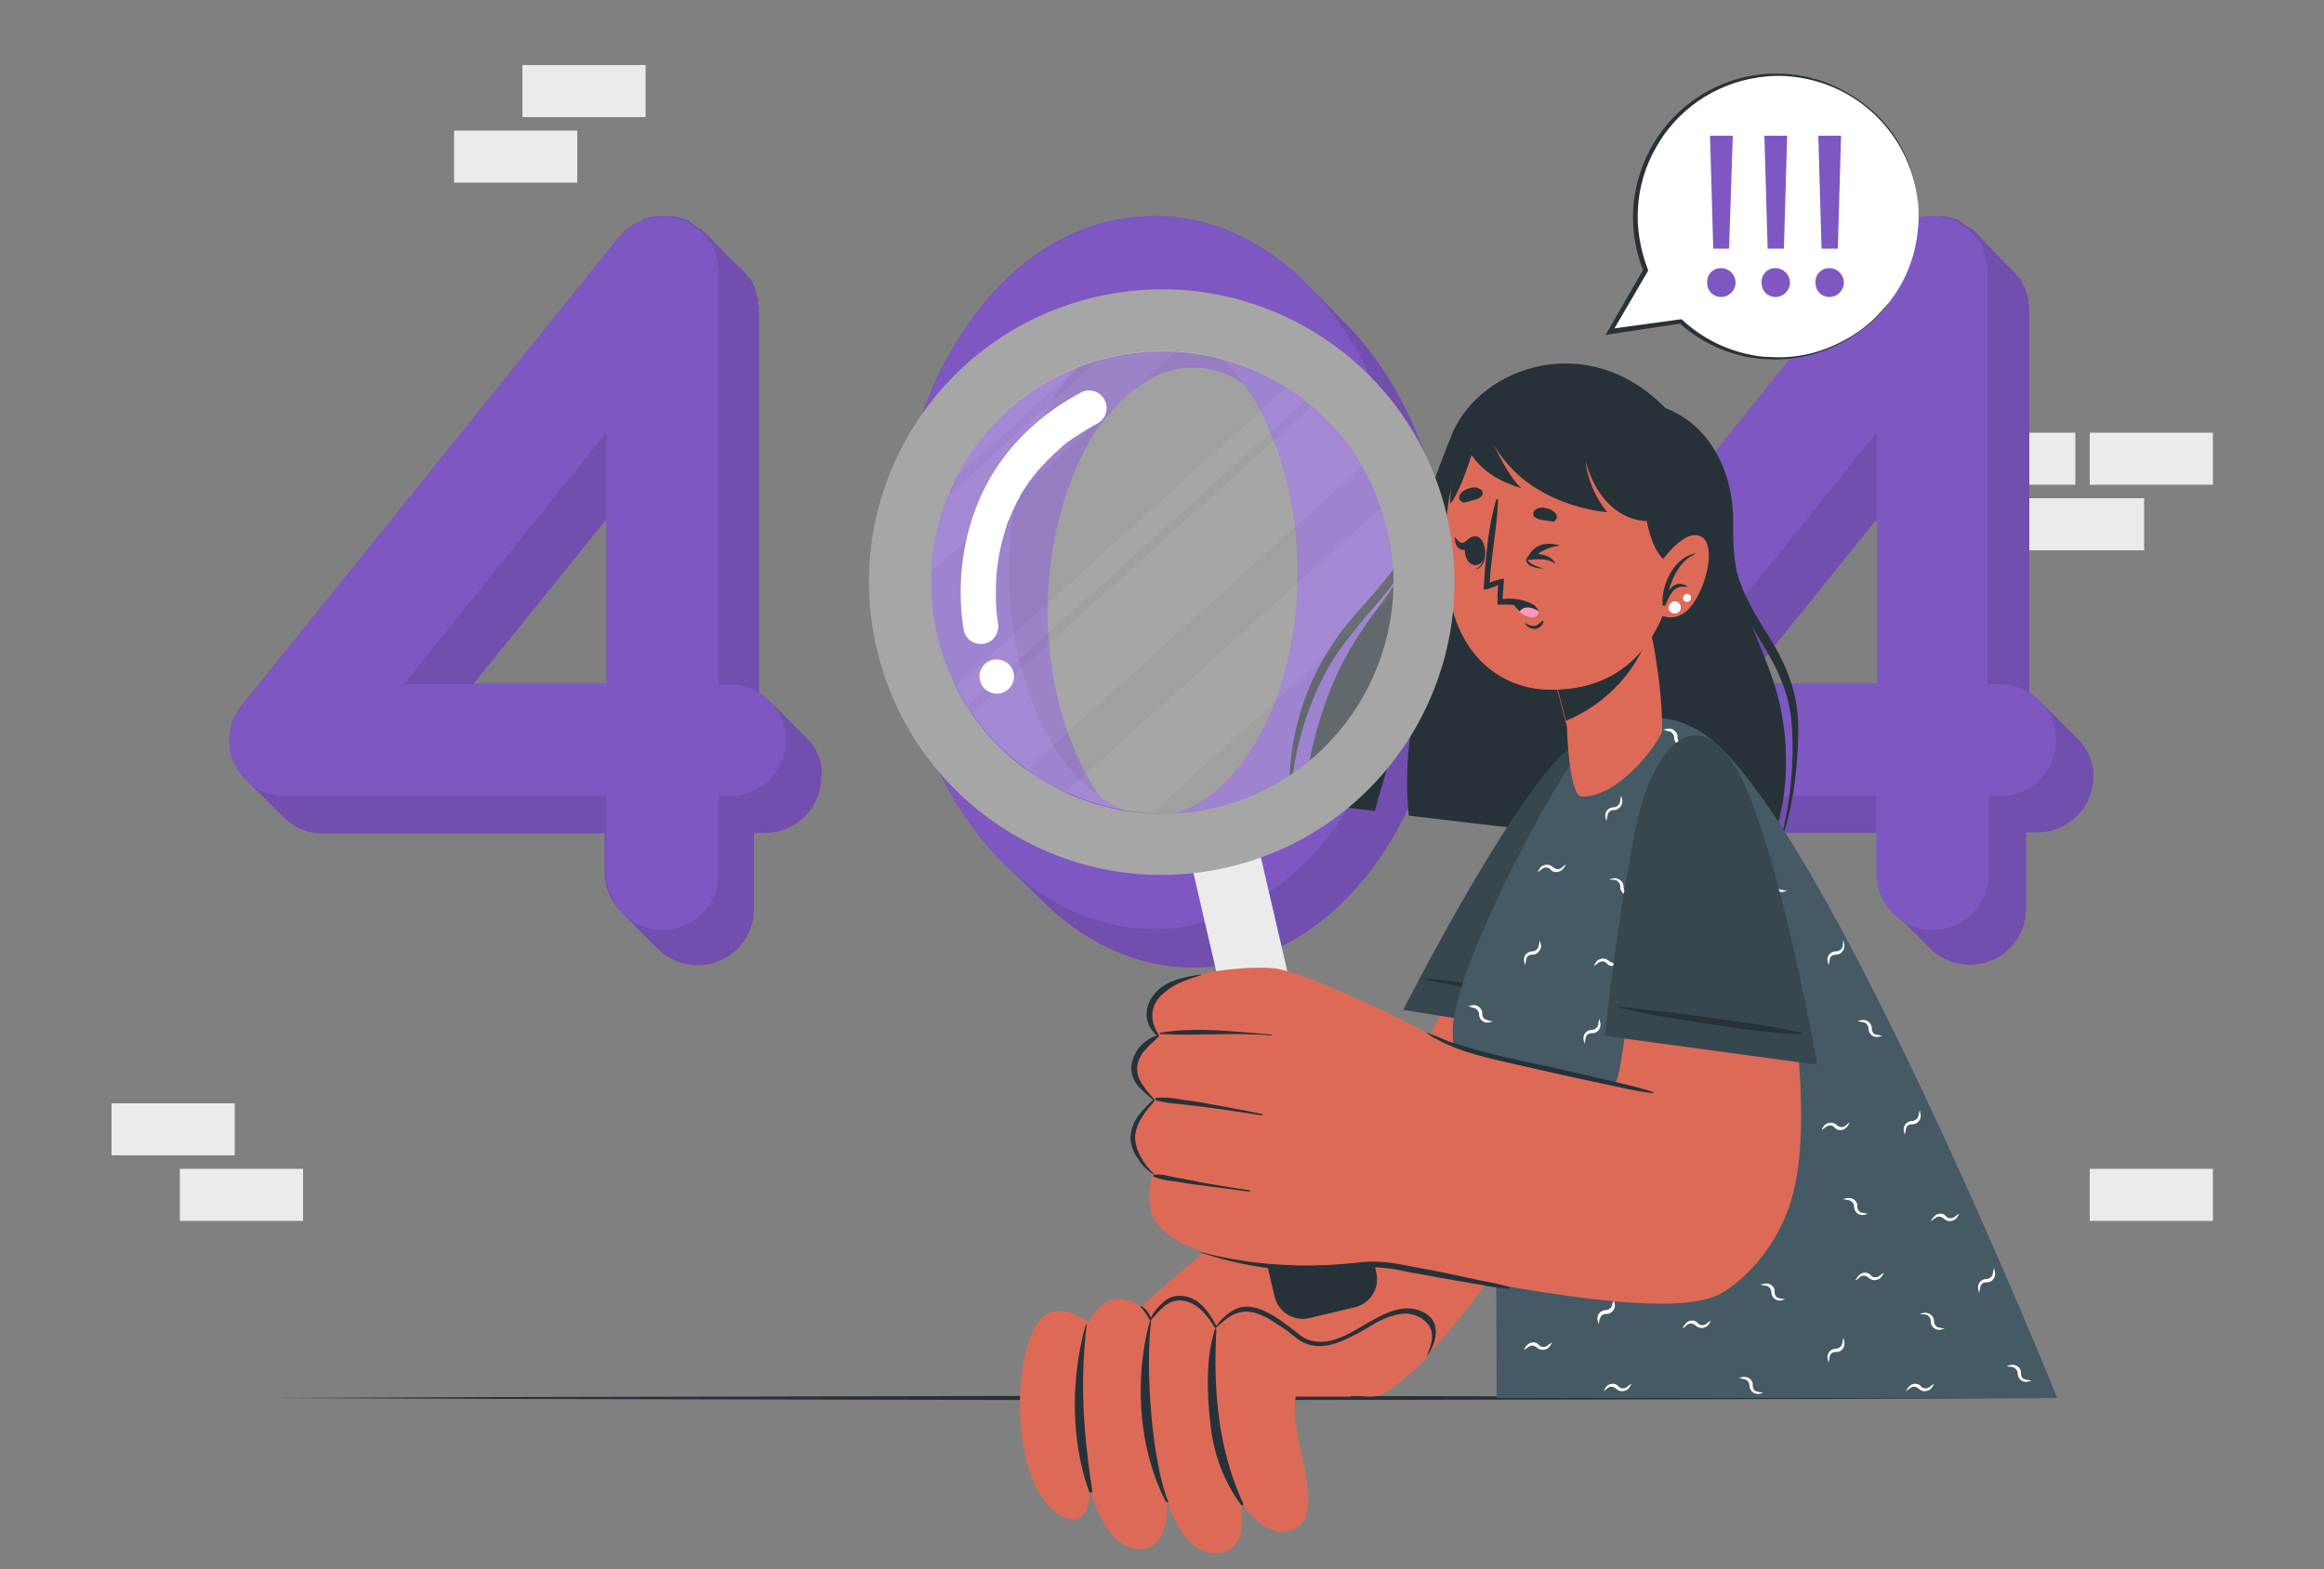 <?xml version="1.0" encoding="utf-8"?>
<!-- Generator: Adobe Illustrator 25.2.1, SVG Export Plug-In . SVG Version: 6.00 Build 0)  -->
<svg version="1.1" id="Layer_1" xmlns="http://www.w3.org/2000/svg" xmlns:xlink="http://www.w3.org/1999/xlink" x="0px" y="0px"
	 viewBox="0 0 500 337.6" style="enable-background:new 0 0 500 337.6;" xml:space="preserve">
<rect x="0" y="0" width="500" height="337.6" fill="#808080" stroke="none"/>
<style type="text/css">
	.st0{fill:#EBEBEB;}
	.st1{fill:#263238;}
	.st2{fill:#7E57C2;}
	.st3{opacity:0.1;enable-background:new    ;}
	.st4{fill:#DD6A57;}
	.st5{fill:#37474F;}
	.st6{fill:#455A64;}
	.st7{fill:#FFFFFF;}
	.st8{fill:#FF99BA;}
	.st9{fill:#A6A6A6;}
	.st10{opacity:0.3;}
</style>
<g id="freepik--background-complete--inject-96">
	<rect x="434.8" y="107.2" class="st0" width="26.5" height="11.2"/>
	<rect x="449.6" y="93.1" class="st0" width="26.5" height="11.2"/>
	<rect x="420" y="93.1" class="st0" width="26.5" height="11.2"/>
	<rect x="38.7" y="251.5" class="st0" width="26.5" height="11.2"/>
	<rect x="24" y="237.4" class="st0" width="26.5" height="11.2"/>
	<rect x="449.6" y="251.5" class="st0" width="26.5" height="11.2"/>
	<rect x="112.4" y="14" class="st0" width="26.5" height="11.2"/>
	<rect x="97.7" y="28.1" class="st0" width="26.5" height="11.2"/>
</g>
<g id="freepik--Table--inject-96">
	<polygon class="st1" points="58,300.8 106,300.6 154,300.5 250,300.3 346,300.5 394,300.6 442,300.8 394,301 346,301.1 250,301.3 
		154,301.1 106,301 	"/>
</g>
<g id="freepik--error-404--inject-96">
	<path class="st2" d="M173.4,158.7L173.4,158.7c-0.3-0.3-0.5-0.6-0.8-0.8l0,0c-0.3-0.3-0.5-0.6-0.8-0.8l0,0
		c-0.3-0.3-0.5-0.6-0.8-0.8l0,0c-0.3-0.3-0.5-0.6-0.8-0.8l0,0c-0.3-0.3-0.5-0.6-0.8-0.8l0,0c-0.3-0.3-0.5-0.6-0.8-0.8l0,0
		c-0.3-0.3-0.5-0.6-0.8-0.8l0,0c-0.3-0.3-0.5-0.6-0.8-0.8l0,0c-0.3-0.3-0.5-0.6-0.8-0.8l0,0c-0.8-0.9-1.8-1.7-2.9-2.4V66.2
		c0-0.4-0.2-0.7-0.2-1.1c0.1-0.4,0-0.9-0.2-1.3c0-0.2-0.2-0.7-0.2-0.9c-0.1-0.4-0.3-0.9-0.4-1.3c-0.2-0.2-0.4-0.5-0.4-0.9
		c-0.3-0.4-0.5-0.8-0.9-1.1c-0.2-0.2-0.4-0.6-0.7-0.9l-0.9-0.9c0-0.1-0.2-0.3-0.4-0.4l-0.4-0.4h-0.1c0-0.1-0.2-0.3-0.4-0.4l-0.4-0.4
		l0,0c0-0.1-0.2-0.3-0.4-0.4l-0.4-0.4l0,0c0-0.1-0.2-0.3-0.4-0.4l-0.4-0.4l0,0c0-0.1-0.2-0.3-0.4-0.4l-0.4-0.4v-0.1
		c0-0.1-0.2-0.3-0.4-0.4l-0.4-0.4h-0.1c0-0.1-0.2-0.3-0.4-0.4l-0.4-0.4v-0.1c0-0.1-0.2-0.3-0.4-0.4l-0.4-0.4h-0.1
		c0-0.1-0.2-0.3-0.4-0.4l-0.4-0.4l0,0c0-0.1-0.2-0.3-0.4-0.4l-0.5-0.5c0-0.2-0.4-0.4-0.7-0.4c0-0.1-0.1-0.2-0.2-0.2c0,0,0,0,0,0
		c-0.4-0.2-0.7-0.4-1.1-0.7c-0.4-0.3-0.7-0.6-1.1-0.9c-0.2,0-0.7-0.2-0.9-0.2c-0.4-0.2-1.1-0.2-1.3-0.4c-0.4,0-0.8,0-1.1-0.2h-3.7
		c-0.3,0.2-0.6,0.2-0.9,0.2c-0.7,0.2-1.1,0.2-1.3,0.4c-0.4,0-0.6,0.2-0.9,0.7c-0.5,0-0.9,0.2-1.3,0.4c-0.2,0.2-0.7,0.4-0.9,0.7
		c-0.3,0.3-0.7,0.5-1.1,0.7c-0.2,0.3-0.4,0.6-0.7,0.9c-0.2,0.2-0.2,0.4-0.4,0.4L52,151.8c-4,4.8-3.5,11.9,1.1,16.1
		c0.3,0.3,0.5,0.6,0.8,0.8c0.3,0.3,0.5,0.6,0.8,0.8c0.3,0.3,0.5,0.6,0.8,0.8c0.3,0.3,0.5,0.6,0.8,0.8c0.3,0.3,0.5,0.6,0.8,0.8
		c0.3,0.3,0.5,0.6,0.8,0.8c0.3,0.3,0.5,0.6,0.8,0.8c0.3,0.3,0.5,0.6,0.8,0.8c0.3,0.3,0.5,0.6,0.8,0.8c0.5,0.6,1.1,1.1,1.7,1.6
		c2.1,1.8,4.7,2.7,7.4,2.6h60.7v8.3c0,3.4,1.4,6.7,3.9,9l0,0c0.3,0.3,0.5,0.5,0.8,0.8l0,0c0.3,0.3,0.5,0.6,0.8,0.8l0,0
		c0.3,0.3,0.5,0.5,0.8,0.8l0,0c0.3,0.3,0.5,0.6,0.8,0.8l0,0c0.3,0.3,0.5,0.6,0.8,0.8l0,0c0.3,0.3,0.5,0.6,0.8,0.8l0,0
		c0.2,0.3,0.5,0.5,0.8,0.8l0,0c0.3,0.3,0.5,0.6,0.8,0.8l0,0c0.2,0.3,0.5,0.5,0.8,0.8l0,0c4.5,4.9,12.2,5.2,17.1,0.7
		c2.5-2.3,3.9-5.5,3.9-8.9v-16.4h2.2c6.7,0.1,12.2-5.2,12.3-11.9c0-0.1,0-0.1,0-0.2C177.2,164.2,175.8,161,173.4,158.7z
		 M130.5,111.7v35.4h-28.6L130.5,111.7z"/>
	<path class="st3" d="M173.4,158.7L173.4,158.7c-0.3-0.3-0.5-0.6-0.8-0.8l0,0c-0.3-0.3-0.5-0.6-0.8-0.8l0,0
		c-0.3-0.3-0.5-0.6-0.8-0.8l0,0c-0.3-0.3-0.5-0.6-0.8-0.8l0,0c-0.3-0.3-0.5-0.6-0.8-0.8l0,0c-0.3-0.3-0.5-0.6-0.8-0.8l0,0
		c-0.3-0.3-0.5-0.6-0.8-0.8l0,0c-0.3-0.3-0.5-0.6-0.8-0.8l0,0c-0.3-0.3-0.5-0.6-0.8-0.8l0,0c-0.8-0.9-1.8-1.7-2.9-2.4V66.2
		c0-0.4-0.2-0.7-0.2-1.1c0.1-0.4,0-0.9-0.2-1.3c0-0.2-0.2-0.7-0.2-0.9c-0.1-0.4-0.3-0.9-0.4-1.3c-0.2-0.2-0.4-0.5-0.4-0.9
		c-0.3-0.4-0.5-0.8-0.9-1.1c-0.2-0.2-0.4-0.6-0.7-0.9l-0.9-0.9c0-0.1-0.2-0.3-0.4-0.4l-0.4-0.4h-0.1c0-0.1-0.2-0.3-0.4-0.4l-0.4-0.4
		l0,0c0-0.1-0.2-0.3-0.4-0.4l-0.4-0.4l0,0c0-0.1-0.2-0.3-0.4-0.4l-0.4-0.4l0,0c0-0.1-0.2-0.3-0.4-0.4l-0.4-0.4v-0.1
		c0-0.1-0.2-0.3-0.4-0.4l-0.4-0.4h-0.1c0-0.1-0.2-0.3-0.4-0.4l-0.4-0.4v-0.1c0-0.1-0.2-0.3-0.4-0.4l-0.4-0.4h-0.1
		c0-0.1-0.2-0.3-0.4-0.4l-0.4-0.4l0,0c0-0.1-0.2-0.3-0.4-0.4l-0.5-0.5c0-0.2-0.4-0.4-0.7-0.4c0-0.1-0.1-0.2-0.2-0.2c0,0,0,0,0,0
		c-0.4-0.2-0.7-0.4-1.1-0.7c-0.4-0.3-0.7-0.6-1.1-0.9c-0.2,0-0.7-0.2-0.9-0.2c-0.4-0.2-1.1-0.2-1.3-0.4c-0.4,0-0.8,0-1.1-0.2h-3.7
		c-0.3,0.2-0.6,0.2-0.9,0.2c-0.7,0.2-1.1,0.2-1.3,0.4c-0.4,0-0.6,0.2-0.9,0.7c-0.5,0-0.9,0.2-1.3,0.4c-0.2,0.2-0.7,0.4-0.9,0.7
		c-0.3,0.3-0.7,0.5-1.1,0.7c-0.2,0.3-0.4,0.6-0.7,0.9c-0.2,0.2-0.2,0.4-0.4,0.4L52,151.8c-4,4.8-3.5,11.9,1.1,16.1
		c0.3,0.3,0.5,0.6,0.8,0.8c0.3,0.3,0.5,0.6,0.8,0.8c0.3,0.3,0.5,0.6,0.8,0.8c0.3,0.3,0.5,0.6,0.8,0.8c0.3,0.3,0.5,0.6,0.8,0.8
		c0.3,0.3,0.5,0.6,0.8,0.8c0.3,0.3,0.5,0.6,0.8,0.8c0.3,0.3,0.5,0.6,0.8,0.8c0.3,0.3,0.5,0.6,0.8,0.8c0.5,0.6,1.1,1.1,1.7,1.6
		c2.1,1.8,4.7,2.7,7.4,2.6h60.7v8.3c0,3.4,1.4,6.7,3.9,9l0,0c0.3,0.3,0.5,0.5,0.8,0.8l0,0c0.3,0.3,0.5,0.6,0.8,0.8l0,0
		c0.3,0.3,0.5,0.5,0.8,0.8l0,0c0.3,0.3,0.5,0.6,0.8,0.8l0,0c0.3,0.3,0.5,0.6,0.8,0.8l0,0c0.3,0.3,0.5,0.6,0.8,0.8l0,0
		c0.2,0.3,0.5,0.5,0.8,0.8l0,0c0.3,0.3,0.5,0.6,0.8,0.8l0,0c0.2,0.3,0.5,0.5,0.8,0.8l0,0c4.5,4.9,12.2,5.2,17.1,0.7
		c2.5-2.3,3.9-5.5,3.9-8.9v-16.4h2.2c6.7,0.1,12.2-5.2,12.3-11.9c0-0.1,0-0.1,0-0.2C177.2,164.2,175.8,161,173.4,158.7z
		 M130.5,111.7v35.4h-28.6L130.5,111.7z"/>
	<path class="st2" d="M169.1,159.2c0,6.7-5.4,12.1-12.1,12.1c-0.1,0-0.1,0-0.2,0h-2.2v16.7c0,6.7-5.4,12.1-12.1,12.1
		c-6.7,0-12-5.4-12.1-12.1v-16.7H61.4c-2.7,0.1-5.4-0.8-7.4-2.6c-5.2-3.9-6.2-11.2-2.3-16.4c0.1-0.1,0.2-0.3,0.3-0.4l81.1-100.9
		c0.2,0,0.2-0.2,0.4-0.4c0.3-0.3,0.5-0.5,0.7-0.9c0.4-0.1,0.8-0.3,1.1-0.7c0.2-0.2,0.6-0.4,0.9-0.7c0.4-0.3,0.8-0.4,1.3-0.4
		c0.2-0.4,0.4-0.6,0.9-0.6c0.2-0.2,0.6-0.2,1.3-0.4c0.3,0,0.6,0,0.9-0.2h3.7c0.3,0.2,0.7,0.3,1.1,0.2c0.2,0.2,0.9,0.2,1.3,0.4
		c0.2,0,0.7,0.2,0.9,0.2c0.4,0.4,0.9,0.6,1.1,0.9c0.4,0.2,0.7,0.4,1.1,0.7c0.1,0,0.2,0.1,0.2,0.2l0,0c0.2,0,0.7,0.2,0.7,0.4l0.9,0.9
		c0.2,0.2,0.4,0.6,0.7,0.9c0.3,0.3,0.6,0.7,0.9,1.1c0.1,0.3,0.2,0.6,0.4,0.9c0.2,0.4,0.3,0.9,0.4,1.3c0,0.2,0.2,0.7,0.2,0.9
		c0.2,0.4,0.3,0.9,0.2,1.3c0,0.4,0.2,0.6,0.2,1.1v89.2h2.2C163.5,147.1,169,152.5,169.1,159.2z M130.5,93l-43.6,54.2h43.6V93z"/>
	<path class="st2" d="M297.3,79.2c-2.5-3.8-5.4-7.3-8.6-10.4c-0.1-0.1-0.2-0.3-0.4-0.4l-0.1-0.1c-0.1-0.1-0.2-0.2-0.3-0.3
		c-0.3-0.3-0.6-0.6-0.9-0.9L287,67l-0.3-0.3c0,0-0.1-0.1-0.1-0.1c-0.1-0.1-0.2-0.2-0.3-0.3c-0.3-0.3-0.6-0.6-0.9-0.9l-0.1-0.1
		l-0.3-0.3l-0.1-0.1c-0.1-0.1-0.2-0.2-0.3-0.3c-0.3-0.3-0.6-0.6-0.9-0.9l-0.1-0.1l-0.3-0.3c0,0-0.1-0.1-0.1-0.1
		c-0.1-0.1-0.2-0.2-0.3-0.3c-0.3-0.3-0.6-0.6-0.9-0.9L282,62c-0.1-0.1-0.2-0.2-0.3-0.3c0,0-0.1-0.1-0.1-0.1
		c-8.8-9.1-20.3-15.1-33.2-15.1c-17.3,0-31.6,10.3-40.8,24.3c-9.6,14-14.7,32.2-14.9,52.4c0.2,20,5.2,38.4,14.9,52.4
		c2.5,3.7,5.3,7.2,8.5,10.3l0.4,0.4v0l0.8,0.8c0.1,0.1,0.3,0.3,0.4,0.4l0.4,0.4l0.1,0l0.8,0.8l0.4,0.4l0.4,0.4c0,0,0,0,0.1,0
		l0.8,0.8l0.4,0.4l0.4,0.4c0,0,0,0,0.1,0.1l0.8,0.8l0.4,0.4l0.4,0.4l0.1,0.1l0.8,0.8c8.7,8.6,19.8,14.5,32.7,14.5
		c16.9,0,31.4-10.5,40.6-24.4c9.4-14,14.7-32.4,14.7-52.4C312,111.4,306.8,93.2,297.3,79.2z M268.8,162
		c-6.4,9.4-13.6,13.6-20.4,13.6c-4.2-0.1-8.2-1.5-11.6-4c-0.3-0.4-0.6-0.8-0.9-1.3c-6.1-9.2-10.5-23.2-10.5-38.8
		c0-15.8,4.4-29.6,10.5-39c6.6-9.2,14-13.6,20.8-13.4c4,0,7.8,1.2,11,3.6c0.4,0.5,0.7,0.9,1,1.4c6.1,9.4,10.5,23.2,10.5,39
		C279.3,138.8,274.9,152.8,268.8,162z"/>
	<path class="st3" d="M297.3,79.2c-2.5-3.8-5.4-7.3-8.6-10.4c-0.1-0.1-0.2-0.3-0.4-0.4l-0.1-0.1c-0.1-0.1-0.2-0.2-0.3-0.3
		c-0.3-0.3-0.6-0.6-0.9-0.9L287,67l-0.3-0.3c0,0-0.1-0.1-0.1-0.1c-0.1-0.1-0.2-0.2-0.3-0.3c-0.3-0.3-0.6-0.6-0.9-0.9l-0.1-0.1
		l-0.3-0.3l-0.1-0.1c-0.1-0.1-0.2-0.2-0.3-0.3c-0.3-0.3-0.6-0.6-0.9-0.9l-0.1-0.1l-0.3-0.3c0,0-0.1-0.1-0.1-0.1
		c-0.1-0.1-0.2-0.2-0.3-0.3c-0.3-0.3-0.6-0.6-0.9-0.9L282,62c-0.1-0.1-0.2-0.2-0.3-0.3c0,0-0.1-0.1-0.1-0.1
		c-8.8-9.1-20.3-15.1-33.2-15.1c-17.3,0-31.6,10.3-40.8,24.3c-9.6,14-14.7,32.2-14.9,52.4c0.2,20,5.2,38.4,14.9,52.4
		c2.5,3.7,5.3,7.2,8.5,10.3l0.4,0.4v0l0.8,0.8c0.1,0.1,0.3,0.3,0.4,0.4l0.4,0.4l0.1,0l0.8,0.8l0.4,0.4l0.4,0.4c0,0,0,0,0.1,0
		l0.8,0.8l0.4,0.4l0.4,0.4c0,0,0,0,0.1,0.1l0.8,0.8l0.4,0.4l0.4,0.4l0.1,0.1l0.8,0.8c8.7,8.6,19.8,14.5,32.7,14.5
		c16.9,0,31.4-10.5,40.6-24.4c9.4-14,14.7-32.4,14.7-52.4C312,111.4,306.8,93.2,297.3,79.2z M268.8,162
		c-6.4,9.4-13.6,13.6-20.4,13.6c-4.2-0.1-8.2-1.5-11.6-4c-0.3-0.4-0.6-0.8-0.9-1.3c-6.1-9.2-10.5-23.2-10.5-38.8
		c0-15.8,4.4-29.6,10.5-39c6.6-9.2,14-13.6,20.8-13.4c4,0,7.8,1.2,11,3.6c0.4,0.5,0.7,0.9,1,1.4c6.1,9.4,10.5,23.2,10.5,39
		C279.3,138.8,274.9,152.8,268.8,162z"/>
	<path class="st2" d="M192.7,123.2c0.2-20.2,5.3-38.4,14.9-52.4c9.2-14,23.5-24.3,40.8-24.3c16.9,0,31.4,10.3,40.6,24.3
		c9.4,14,14.7,32.2,14.7,52.4c0,20-5.3,38.4-14.7,52.4c-9.2,13.8-23.7,24.3-40.6,24.3c-17.3,0-31.6-10.5-40.8-24.3
		C198,161.6,192.9,143.2,192.7,123.2z M279.3,123.2c0-15.8-4.4-29.6-10.5-39c-6.4-9.2-13.6-13.6-20.4-13.4
		c-6.8-0.2-14.3,4.2-20.8,13.4c-6.1,9.4-10.5,23.2-10.5,39c0,15.6,4.4,29.6,10.5,38.8c6.6,9.4,14,13.6,20.8,13.6s14-4.2,20.4-13.6
		C274.9,152.8,279.3,138.8,279.3,123.2z"/>
	<path class="st2" d="M446.7,158.7L446.7,158.7c-0.3-0.3-0.5-0.6-0.8-0.8l0,0c-0.3-0.3-0.5-0.6-0.8-0.8l0,0
		c-0.3-0.3-0.5-0.6-0.8-0.8l0,0c-0.3-0.3-0.5-0.6-0.8-0.8l0,0c-0.3-0.3-0.5-0.6-0.8-0.8l0,0c-0.3-0.3-0.5-0.6-0.8-0.8l0,0
		c-0.3-0.3-0.5-0.6-0.8-0.8l0,0c-0.3-0.3-0.5-0.6-0.8-0.8l0,0c-0.3-0.3-0.5-0.6-0.8-0.8l0,0c-0.8-0.9-1.8-1.7-2.9-2.4V66.2
		c0-0.4-0.2-0.7-0.2-1.1c0.1-0.4,0-0.9-0.2-1.3c0-0.2-0.2-0.7-0.2-0.9c-0.1-0.4-0.3-0.9-0.5-1.3c-0.2-0.2-0.4-0.6-0.4-0.9
		c-0.2-0.4-0.5-0.8-0.9-1.1c-0.2-0.2-0.4-0.6-0.7-0.9l-0.9-0.9c0-0.1-0.2-0.3-0.4-0.4l-0.4-0.4h0c0-0.1-0.2-0.3-0.4-0.4l-0.4-0.4
		l0,0c0-0.1-0.2-0.3-0.4-0.4l-0.4-0.4l0,0c0-0.1-0.2-0.3-0.4-0.4l-0.4-0.4l0,0c0-0.1-0.2-0.3-0.4-0.4l-0.4-0.4v-0.1
		c0-0.1-0.2-0.3-0.4-0.4l-0.4-0.4h0c0-0.1-0.2-0.3-0.4-0.4l-0.4-0.4v-0.1c0-0.1-0.2-0.3-0.4-0.4l-0.4-0.4h0c0-0.1-0.2-0.3-0.4-0.4
		l-0.4-0.4l0,0c0-0.1-0.2-0.3-0.4-0.4l-0.5-0.5c0-0.2-0.4-0.4-0.7-0.4c0-0.1-0.1-0.2-0.2-0.2l0,0c-0.4-0.2-0.7-0.4-1.1-0.7
		c-0.4-0.3-0.7-0.6-1.1-0.9c-0.2,0-0.7-0.2-0.9-0.2c-0.4-0.2-1.1-0.2-1.3-0.4c-0.4,0-0.8,0-1.1-0.2h-3.7c-0.3,0.2-0.6,0.2-0.9,0.2
		c-0.7,0.2-1.1,0.2-1.3,0.4c-0.4,0-0.6,0.2-0.9,0.7c-0.5,0-0.9,0.2-1.3,0.4c-0.2,0.2-0.7,0.4-0.9,0.7c-0.3,0.3-0.7,0.5-1.1,0.7
		c-0.2,0.3-0.4,0.6-0.7,0.9c-0.2,0.2-0.2,0.4-0.4,0.4l-81.5,100.6c-4,4.8-3.5,11.9,1.1,16.1c0.3,0.3,0.5,0.6,0.8,0.8
		c0.3,0.3,0.5,0.6,0.8,0.8c0.3,0.3,0.5,0.6,0.8,0.8c0.8,0.8,1.7,1.7,2.5,2.5c0.6,0.5,1.1,1.1,1.7,1.7c0.3,0.3,0.5,0.6,0.8,0.8
		c0.5,0.6,1.1,1.1,1.7,1.6c2.1,1.8,4.7,2.7,7.5,2.6h60.7v8.3c0,3.4,1.4,6.7,3.9,9l0,0c0.3,0.3,0.5,0.6,0.8,0.8l0,0
		c0.2,0.3,0.5,0.5,0.8,0.8l0,0c0.3,0.3,0.5,0.6,0.8,0.8l0,0c0.3,0.3,0.5,0.5,0.8,0.8l0,0c0.3,0.3,0.5,0.6,0.8,0.8l0,0
		c0.3,0.3,0.5,0.5,0.8,0.8l0,0c0.3,0.3,0.5,0.6,0.8,0.8l0,0c0.3,0.3,0.5,0.5,0.8,0.8l0,0c0.3,0.3,0.5,0.6,0.8,0.8l0,0
		c4.5,4.9,12.2,5.2,17.1,0.7c2.5-2.3,3.9-5.5,3.9-8.9v-16.4h2.2c6.7,0.1,12.2-5.2,12.3-11.9c0-0.1,0-0.1,0-0.2
		C450.5,164.2,449.2,161,446.7,158.7z M403.8,111.7v35.4h-28.6L403.8,111.7z"/>
	<path class="st3" d="M446.7,158.7L446.7,158.7c-0.3-0.3-0.5-0.6-0.8-0.8l0,0c-0.3-0.3-0.5-0.6-0.8-0.8l0,0
		c-0.3-0.3-0.5-0.6-0.8-0.8l0,0c-0.3-0.3-0.5-0.6-0.8-0.8l0,0c-0.3-0.3-0.5-0.6-0.8-0.8l0,0c-0.3-0.3-0.5-0.6-0.8-0.8l0,0
		c-0.3-0.3-0.5-0.6-0.8-0.8l0,0c-0.3-0.3-0.5-0.6-0.8-0.8l0,0c-0.3-0.3-0.5-0.6-0.8-0.8l0,0c-0.8-0.9-1.8-1.7-2.9-2.4V66.2
		c0-0.4-0.2-0.7-0.2-1.1c0.1-0.4,0-0.9-0.2-1.3c0-0.2-0.2-0.7-0.2-0.9c-0.1-0.4-0.3-0.9-0.5-1.3c-0.2-0.2-0.4-0.6-0.4-0.9
		c-0.2-0.4-0.5-0.8-0.9-1.1c-0.2-0.2-0.4-0.6-0.7-0.9l-0.9-0.9c0-0.1-0.2-0.3-0.4-0.4l-0.4-0.4h0c0-0.1-0.2-0.3-0.4-0.4l-0.4-0.4
		l0,0c0-0.1-0.2-0.3-0.4-0.4l-0.4-0.4l0,0c0-0.1-0.2-0.3-0.4-0.4l-0.4-0.4l0,0c0-0.1-0.2-0.3-0.4-0.4l-0.4-0.4v-0.1
		c0-0.1-0.2-0.3-0.4-0.4l-0.4-0.4h0c0-0.1-0.2-0.3-0.4-0.4l-0.4-0.4v-0.1c0-0.1-0.2-0.3-0.4-0.4l-0.4-0.4h0c0-0.1-0.2-0.3-0.4-0.4
		l-0.4-0.4l0,0c0-0.1-0.2-0.3-0.4-0.4l-0.5-0.5c0-0.2-0.4-0.4-0.7-0.4c0-0.1-0.1-0.2-0.2-0.2l0,0c-0.4-0.2-0.7-0.4-1.1-0.7
		c-0.4-0.3-0.7-0.6-1.1-0.9c-0.2,0-0.7-0.2-0.9-0.2c-0.4-0.2-1.1-0.2-1.3-0.4c-0.4,0-0.8,0-1.1-0.2h-3.7c-0.3,0.2-0.6,0.2-0.9,0.2
		c-0.7,0.2-1.1,0.2-1.3,0.4c-0.4,0-0.6,0.2-0.9,0.7c-0.5,0-0.9,0.2-1.3,0.4c-0.2,0.2-0.7,0.4-0.9,0.7c-0.3,0.3-0.7,0.5-1.1,0.7
		c-0.2,0.3-0.4,0.6-0.7,0.9c-0.2,0.2-0.2,0.4-0.4,0.4l-81.5,100.6c-4,4.8-3.5,11.9,1.1,16.1c0.3,0.3,0.5,0.6,0.8,0.8
		c0.3,0.3,0.5,0.6,0.8,0.8c0.3,0.3,0.5,0.6,0.8,0.8c0.8,0.8,1.7,1.7,2.5,2.5c0.6,0.5,1.1,1.1,1.7,1.7c0.3,0.3,0.5,0.6,0.8,0.8
		c0.5,0.6,1.1,1.1,1.7,1.6c2.1,1.8,4.7,2.7,7.5,2.6h60.7v8.3c0,3.4,1.4,6.7,3.9,9l0,0c0.3,0.3,0.5,0.6,0.8,0.8l0,0
		c0.2,0.3,0.5,0.5,0.8,0.8l0,0c0.3,0.3,0.5,0.6,0.8,0.8l0,0c0.3,0.3,0.5,0.5,0.8,0.8l0,0c0.3,0.3,0.5,0.6,0.8,0.8l0,0
		c0.3,0.3,0.5,0.5,0.8,0.8l0,0c0.3,0.3,0.5,0.6,0.8,0.8l0,0c0.3,0.3,0.5,0.5,0.8,0.8l0,0c0.3,0.3,0.5,0.6,0.8,0.8l0,0
		c4.5,4.9,12.2,5.2,17.1,0.7c2.5-2.3,3.9-5.5,3.9-8.9v-16.4h2.2c6.7,0.1,12.2-5.2,12.3-11.9c0-0.1,0-0.1,0-0.2
		C450.5,164.2,449.2,161,446.7,158.7z M403.8,111.7v35.4h-28.6L403.8,111.7z"/>
	<path class="st2" d="M442.4,159.2c0,6.7-5.4,12.1-12.1,12.1c-0.1,0-0.1,0-0.2,0h-2.2v16.7c0,6.7-5.4,12.1-12.1,12.1
		c-6.7,0-12-5.4-12.1-12.1v-16.7h-69.1c-2.7,0.1-5.4-0.8-7.5-2.6c-5.2-3.9-6.2-11.2-2.4-16.4c0.1-0.2,0.2-0.3,0.4-0.5l81.1-100.9
		c0.2,0,0.2-0.2,0.4-0.4c0.3-0.3,0.5-0.5,0.7-0.9c0.4-0.1,0.8-0.3,1.1-0.7c0.2-0.2,0.7-0.4,0.9-0.7c0.4-0.3,0.8-0.4,1.3-0.4
		c0.2-0.4,0.4-0.6,0.9-0.6c0.2-0.2,0.7-0.2,1.3-0.4c0.3,0,0.6,0,0.9-0.2h3.7c0.3,0.2,0.7,0.3,1.1,0.2c0.2,0.2,0.9,0.2,1.3,0.4
		c0.2,0,0.7,0.2,0.9,0.2c0.4,0.4,0.9,0.6,1.1,0.9c0.4,0.2,0.7,0.4,1.1,0.7c0.1,0,0.2,0.1,0.2,0.2l0,0c0.2,0,0.6,0.2,0.6,0.4l0.9,0.9
		c0.2,0.2,0.4,0.6,0.7,0.9c0.3,0.3,0.6,0.7,0.9,1.1c0.1,0.3,0.2,0.6,0.4,0.9c0.2,0.4,0.3,0.9,0.4,1.3c0,0.2,0.2,0.7,0.2,0.9
		c0.2,0.4,0.3,0.9,0.2,1.3c0,0.4,0.2,0.6,0.2,1.1v89.2h2.2C436.8,147.1,442.3,152.5,442.4,159.2z M403.8,93l-43.6,54.2h43.6V93z"/>
</g>
<g id="freepik--Character--inject-96">
	<path class="st1" d="M280.3,171.5c-0.1,0.5,0.2,0.9,0.6,1.1c1,0.2,2.3,0.3,3.8,0.5c4.2-9.2,8.5-16.4,7.3-13.6
		c-1.9,4.5-3.1,9.2-3.6,14.1c1.6,0.2,5.5,0.7,7.4,0.9c4.4-16.4,9.3-28.4,8.7-24.6c-2.3,15.2-1.9,20.2-1.4,25.6
		c17.9,2.2,41.5,4.8,58.5,6.2c2.8-9,5.4-18.8,5.6-18.1c1.9,5.4,1.8,12.9,1.4,18.7c5.4,0.4,9.8,0.7,12.5,0.7c0,0,2-7.6,2.4-10.1
		c1.1-6.4,1-13-0.2-19.5c-1.2-6.6-3.9-12.5-6.3-18.5c0,0,0-0.1,0-0.1l0,0c-1.6-4-2.8-8.1-3.5-12.3c0,0,0-0.1,0-0.1
		c-0.5-3.1-0.7-6.2-0.6-9.3c0.2-11.4-4.9-21.6-14.6-25.3c-16.5-16.9-39.3-9.1-45.7,5.1l0,0c-2.5,6.4-5,14.8-7.2,21.2l0,0
		c0,0,0,0,0,0.1l0,0c-0.8,2.5-1.8,5-2.9,7.4C296.6,133.2,285.2,139.1,280.3,171.5z"/>
	<path class="st1" d="M362.4,91.1c6.2,4.1,9.8,9.7,10,18.1c0.2,4.9,0,9.6,1.4,14.3c1.4,4.8,3.9,8.9,6.4,12.9
		c4.1,6.4,6.8,12.8,6.7,20.9s-1.2,18-4.5,25.5c0,0-0.1,0-0.1,0c2.8-7.6,3.8-18.4,3.2-26.7c-0.6-9.1-4.9-15.1-9.1-22.2
		c-3.4-5.7-5.3-12.2-5.5-18.8c-0.1-4.1,0.3-8.4-0.9-12.3c-1.4-4.7-4.8-7.9-8.2-10.8C361.4,91.6,361.9,90.8,362.4,91.1z"/>
	<path class="st1" d="M290.4,133.6c5.2-6.1,10.5-11.2,13.9-19c3.1-7.1,5.2-14.7,8.4-21.7c0-0.1,0.2-0.1,0.2,0.1
		c-5,12.6-6.9,25.5-15.7,35.8c-4.8,5.6-9.5,10.7-12.9,17.6c-3.5,7.2-5.7,15-6.5,23c0,0.3-0.4,0.2-0.4,0
		C277.4,156.3,282,143.6,290.4,133.6z"/>
	<path class="st4" d="M240,288.8c0,0,48.3,13,56.2,11.6s34.9-37.7,40.9-50.8s15.9-78.6,14-85.8s-11.9-7.3-20.3,11.3
		s-28.4,59.4-31.9,62.7S236.1,285.3,240,288.8z"/>
	<path class="st4" d="M292.1,296.1c-7.4-3.9-16.4-13.3-22.5-14.2c-3.1-0.6-6.2,0.9-7.7,3.7c0,0-2.8-6.3-8.5-6.2
		c-2.9,0-5.5,4.7-5.5,4.7s-2.5-4.9-7.6-4.6c-4.1,0.3-6,5-6,5s-4.6-3.6-8.6-2c-8.2,3.2-9.5,38,3.1,43.9c5.9,2.7,5.7-5.8,5.7-5.8
		s3.1,12.2,10.3,12.7s6.3-10.6,6.3-10.6s3.1,11.8,10.6,11.5c7.8-0.3,5.1-11.2,5.1-11.2s4.9,7.9,10.6,6.4c9.4-2.5-0.7-21.3,1.4-28.9
		h11.8L292.1,296.1z"/>
	<path class="st4" d="M281.4,288.7c7.3,3.1,15.7-8.5,23.2-5.8c9.8,3.5,0.7,15.6-14.1,17.5h-11.8L281.4,288.7z"/>
	<path class="st1" d="M233.8,285C233.8,285,233.8,284.9,233.8,285c-0.1-0.1-0.2,0-0.2,0c-3.2,11.3-3.3,24.8,0.7,35.9
		c0.1,0.4,0.8,0.3,0.7-0.1C233.1,308.5,232.3,297.4,233.8,285z"/>
	<path class="st1" d="M247.7,283.8c0-0.1-0.2-0.2-0.2,0c-3.3,11.7-3,26.8,3.2,39.1c0.2,0.4,0.8,0.6,0.6,0.1
		C247.9,314.5,246.3,295,247.7,283.8z"/>
	<path class="st1" d="M267.5,323.6c-5.5-12-6.5-24.6-5.8-37.6c0-0.2-0.2-0.2-0.3,0c-2.1,6.3-1.7,14.7-0.9,21.1
		c0.7,6,2.9,11.8,6.5,16.7C267.2,324,267.6,323.9,267.5,323.6z"/>
	<path class="st1" d="M305.2,281.9c-4.8-1.6-9.7,2.2-13.8,4.4c-1.3,0.8-2.7,1.4-4.1,1.9c-3.2,1-5.6,0.4-7-0.5
		c-2.2-1.4-9.2-8.4-14.3-6.1c-1.7,0.8-3.2,2.1-4.3,3.7c-1.5-2.8-3.5-5.9-6.9-6.4c-1.5-0.3-3.1,0.1-4.3,1.1c-0.6,0.5-1.2,1.1-1.7,1.7
		c-0.5,0.6-0.9,1.2-1.2,1.9c0,0,0,0,0-0.1l-0.1-0.2l-0.2-0.4c-0.3-0.6-0.7-1.1-1.2-1.5c-0.2-0.2-0.5-0.3-0.7-0.3c0,0-0.1,0-0.1,0.1
		c0,0,0,0.1,0.1,0.1c0.2,0.1,0.4,0.3,0.5,0.5c0.2,0.2,0.3,0.5,0.5,0.7s0.3,0.5,0.5,0.7l0.2,0.4l0.1,0.2c0,0.1,0.1,0.1,0.2,0.2
		c0,0.1,0.1,0.1,0.2,0c0,0,0,0,0,0l0,0c0.5-0.5,1-1,1.4-1.5c0.5-0.6,1.1-1.1,1.7-1.6c1.2-0.9,2.7-1.3,4.1-1c3.1,0.6,5,3.3,6.6,5.8
		c0,0,0,0,0,0l0,0c0,0.1,0.1,0.1,0.1,0.1c1.7-1.5,3.3-3.1,5.6-3.5c2.5-0.4,4.9,0.8,6.9,2.1c1,0.6,2,1.3,3,2c0.9,0.7,1.7,1.4,2.6,2
		c3.9,2.5,8.1,0.5,9.2,0.1c2.1-0.9,4.1-2,6.1-3.2c2-1.3,4.2-2.2,6.5-2.6c2.2-0.3,4.4,0.5,5.8,2.2c0.7,0.9,1.7,2.7-0.2,6.7
		c0,0,0,0.1,0.1,0C308.2,290.4,311.4,284,305.2,281.9z"/>
	<path class="st5" d="M347.4,224.6l-45.5-7.3c0,0,21.8-43.1,34.8-55.6c12.9-12.3,19.2,0.3,17.3,19.4
		C351.8,202.2,347.4,224.6,347.4,224.6z"/>
	<path class="st1" d="M345.9,216.1c-1.3-0.3-2.6-0.5-3.9-0.8s-2.5-0.5-3.8-0.7c-2.6-0.4-5.1-0.8-7.7-1.1c-5.1-0.7-10.2-1.5-15.3-2
		c-2.9-0.3-5.8-0.8-8.7-1c-0.1,0-0.1,0.1,0,0.2c5,1.2,10.2,2,15.3,2.9s10.2,1.6,15.3,2.2c1.4,0.2,2.9,0.3,4.3,0.4s3,0.2,4.4,0.2
		c0.1,0,0.2-0.1,0.2-0.1C346,216.2,346,216.1,345.9,216.1L345.9,216.1z"/>
	<path class="st6" d="M322,300.8h120.6c0,0-50.1-124.4-75.6-142.6c-7.6-5.5-19.8-6.1-28.1,4.9c-6.7,9-25.5,44.8-26.3,57.6
		s9.2,25.6,9.2,25.6L322,300.8z"/>
	<path class="st7" d="M361.9,216.5c0.3-0.1,0.6-0.1,0.9-0.2c1-0.2,1.9,0.4,2.2,1.4c0,0.1,0,0.3,0,0.4c0,0.5,0.2,1,0.6,1.2
		c0.2,0.1,0.5,0.2,0.8,0.3c0.3,0,0.6,0.1,0.9,0.2c-0.3,0.1-0.6,0.1-0.9,0.2c-0.3,0.1-0.7,0-1-0.1c-0.7-0.3-1.1-1-1.1-1.7
		c0-0.5-0.3-0.9-0.7-1.2c-0.2-0.1-0.5-0.2-0.8-0.2C362.5,216.6,362.2,216.5,361.9,216.5z"/>
	<path class="st7" d="M315.8,216.5c0.3-0.1,0.6-0.1,0.9-0.2c1-0.2,1.9,0.4,2.2,1.4c0,0.1,0,0.3,0,0.4c0,0.5,0.2,1,0.6,1.2
		c0.2,0.1,0.5,0.2,0.8,0.3c0.3,0.1,0.6,0.1,0.9,0.2c-0.3,0.1-0.6,0.1-0.9,0.2c-0.3,0.1-0.7,0-1-0.1c-0.7-0.3-1.1-1-1.1-1.7
		c0-0.5-0.3-0.9-0.7-1.2c-0.2-0.1-0.5-0.2-0.8-0.2C316.4,216.6,316.1,216.5,315.8,216.5z"/>
	<path class="st7" d="M378.7,276.4c0.3-0.1,0.6-0.1,0.9-0.2c1-0.2,2,0.4,2.2,1.4c0,0.1,0,0.2,0,0.4c0,0.5,0.2,1,0.6,1.2
		c0.2,0.1,0.5,0.2,0.8,0.2c0.3,0.1,0.6,0.1,0.9,0.2c-0.3,0.1-0.6,0.1-0.9,0.2c-0.3,0.1-0.7,0-1-0.1c-0.7-0.3-1.1-1-1.1-1.7
		c0-0.5-0.3-0.9-0.7-1.2c-0.2-0.1-0.5-0.2-0.8-0.2C379.3,276.5,379,276.5,378.7,276.4z"/>
	<path class="st7" d="M399.6,219.7c0.3-0.1,0.6-0.1,0.9-0.2c1-0.2,1.9,0.4,2.2,1.4c0,0.1,0,0.3,0,0.4c0,0.5,0.2,1,0.6,1.2
		c0.2,0.1,0.5,0.2,0.8,0.2c0.3,0.1,0.6,0.1,0.9,0.2c-0.3,0.1-0.6,0.1-0.9,0.2c-0.3,0.1-0.7,0-1-0.1c-0.7-0.3-1.1-1-1.1-1.7
		c0-0.5-0.3-0.9-0.7-1.2c-0.2-0.1-0.5-0.2-0.8-0.2C400.2,219.8,399.9,219.8,399.6,219.7z"/>
	<path class="st7" d="M346.2,189.2c0.3-0.1,0.6-0.1,0.9-0.2c0.3-0.1,0.7,0,1,0.1c0.7,0.3,1.2,0.9,1.2,1.7c0,0.5,0.2,0.9,0.6,1.2
		c0.2,0.1,0.5,0.2,0.8,0.2c0.3,0.1,0.6,0.1,0.9,0.2c-0.3,0.1-0.6,0.1-0.9,0.2c-0.3,0.1-0.7,0-1-0.1c-0.7-0.3-1.2-1-1.1-1.8
		c0-0.5-0.3-0.9-0.7-1.2c-0.2-0.1-0.5-0.2-0.8-0.2C346.8,189.3,346.5,189.3,346.2,189.2z"/>
	<path class="st7" d="M379.1,188.5c0.3-0.1,0.6-0.1,0.9-0.2c0.3-0.1,0.7,0,1,0.1c0.7,0.3,1.2,0.9,1.2,1.7c0,0.5,0.2,1,0.6,1.2
		c0.2,0.1,0.5,0.2,0.8,0.2c0.3,0.1,0.6,0.1,0.9,0.2c-0.3,0.1-0.6,0.1-0.9,0.2c-0.3,0.1-0.7,0-1-0.1c-0.7-0.3-1.1-1-1.1-1.7
		c0-0.5-0.3-0.9-0.7-1.2c-0.2-0.1-0.5-0.2-0.8-0.2C379.7,188.7,379.4,188.6,379.1,188.5z"/>
	<path class="st7" d="M357.8,157c0.3-0.1,0.6-0.1,0.9-0.2c1-0.2,1.9,0.4,2.2,1.4c0,0.1,0,0.3,0,0.4c0,0.5,0.2,1,0.6,1.2
		c0.2,0.1,0.5,0.2,0.8,0.3c0.3,0.1,0.6,0.1,0.9,0.2c-0.3,0.1-0.6,0.1-0.9,0.2c-0.3,0.1-0.7,0-1-0.1c-0.7-0.3-1.1-1-1.1-1.7
		c0-0.5-0.3-0.9-0.7-1.2c-0.2-0.1-0.5-0.2-0.8-0.2C358.4,157.1,358.1,157.1,357.8,157z"/>
	<path class="st7" d="M338.2,241.5c0.3-0.1,0.6-0.1,0.9-0.2c0.3-0.1,0.7,0,1,0.1c0.7,0.3,1.2,0.9,1.2,1.7c0,0.5,0.2,1,0.6,1.2
		c0.2,0.1,0.5,0.2,0.8,0.3c0.3,0.1,0.6,0.1,0.9,0.2c-0.3,0.1-0.6,0.1-0.9,0.2c-0.3,0.1-0.7,0-1-0.1c-0.7-0.3-1.1-1-1.1-1.7
		c0-0.5-0.3-0.9-0.7-1.2c-0.2-0.1-0.5-0.2-0.8-0.2C338.8,241.7,338.5,241.6,338.2,241.5z"/>
	<path class="st7" d="M374,296.5c0.3-0.1,0.6-0.1,0.9-0.2c1-0.2,2,0.4,2.2,1.4c0,0.1,0,0.2,0,0.4c0,0.5,0.2,1,0.6,1.2
		c0.2,0.1,0.5,0.2,0.8,0.2c0.3,0.1,0.6,0.1,0.9,0.2c-0.3,0.1-0.6,0.1-0.9,0.2c-0.3,0.1-0.7,0-1-0.1c-0.7-0.3-1.1-1-1.1-1.7
		c0-0.5-0.3-0.9-0.7-1.2c-0.2-0.1-0.5-0.2-0.8-0.2C374.6,296.6,374.3,296.5,374,296.5z"/>
	<path class="st7" d="M356.4,266.9c0.3-0.1,0.6-0.1,0.9-0.2c0.3-0.1,0.7,0,1,0.1c0.7,0.3,1.2,0.9,1.2,1.7c0,0.5,0.2,1,0.6,1.2
		c0.2,0.1,0.5,0.2,0.8,0.2c0.3,0.1,0.6,0.1,0.9,0.2c-0.3,0.1-0.6,0.1-0.9,0.2c-0.3,0.1-0.7,0-1-0.1c-0.7-0.3-1.1-1-1.1-1.7
		c0-0.5-0.3-0.9-0.7-1.2c-0.2-0.1-0.5-0.2-0.8-0.2C357,267.1,356.6,267,356.4,266.9z"/>
	<path class="st7" d="M323.7,272.3c0.3-0.1,0.6-0.1,0.9-0.2c1-0.2,2,0.4,2.2,1.4c0,0.1,0,0.2,0,0.4c0,0.5,0.2,1,0.6,1.2
		c0.2,0.1,0.5,0.2,0.8,0.2c0.3,0.1,0.6,0.1,0.9,0.2c-0.3,0.1-0.6,0.1-0.9,0.2c-0.3,0.1-0.7,0-1-0.1c-0.7-0.3-1.1-1-1.1-1.7
		c0-0.5-0.3-0.9-0.7-1.2c-0.2-0.1-0.5-0.2-0.8-0.2C324.4,272.4,324,272.4,323.7,272.3z"/>
	<path class="st7" d="M371.4,242.3c0.3-0.1,0.6-0.1,0.9-0.2c1-0.2,2,0.4,2.2,1.4c0,0.1,0,0.2,0,0.4c0,0.5,0.2,1,0.6,1.2
		c0.2,0.1,0.5,0.2,0.8,0.2c0.3,0.1,0.6,0.1,0.9,0.2c-0.3,0.1-0.6,0.1-0.9,0.2c-0.3,0.1-0.7,0-1-0.1c-0.7-0.3-1.1-1-1.1-1.7
		c0-0.5-0.3-0.9-0.7-1.2c-0.2-0.1-0.5-0.2-0.8-0.2C372,242.4,371.7,242.3,371.4,242.3z"/>
	<path class="st7" d="M413,282.7c0.3-0.1,0.6-0.1,0.9-0.2c0.3-0.1,0.7,0,1,0.1c0.7,0.3,1.2,0.9,1.2,1.7c0,0.5,0.2,0.9,0.6,1.2
		c0.2,0.1,0.5,0.2,0.8,0.2c0.3,0.1,0.6,0.1,0.9,0.2c-0.3,0.1-0.6,0.1-0.9,0.2c-1,0.2-1.9-0.5-2.1-1.5c0-0.1,0-0.2,0-0.4
		c0-0.5-0.3-0.9-0.7-1.2c-0.2-0.1-0.5-0.2-0.8-0.2C413.7,282.8,413.4,282.8,413,282.7z"/>
	<path class="st7" d="M396.5,258c0.3-0.1,0.6-0.1,0.9-0.2c1-0.2,2,0.4,2.2,1.4c0,0.1,0,0.2,0,0.4c0,0.5,0.2,1,0.6,1.2
		c0.2,0.1,0.5,0.2,0.8,0.2c0.3,0.1,0.6,0.1,0.9,0.2c-0.3,0.1-0.6,0.1-0.9,0.2c-0.3,0.1-0.7,0-1-0.1c-0.7-0.3-1.1-1-1.1-1.7
		c0-0.5-0.3-0.9-0.7-1.2c-0.2-0.1-0.5-0.2-0.8-0.2C397.1,258.1,396.8,258.1,396.5,258z"/>
	<path class="st7" d="M431.7,293.9c0.3-0.1,0.6-0.1,0.9-0.2c1-0.2,2,0.4,2.2,1.4c0,0.1,0,0.2,0,0.4c0,0.5,0.2,1,0.6,1.2
		c0.2,0.1,0.5,0.2,0.8,0.2c0.3,0.1,0.6,0.1,0.9,0.2c-0.3,0.1-0.6,0.1-0.9,0.2c-0.3,0.1-0.7,0-1-0.1c-0.7-0.3-1.1-1-1.1-1.7
		c0-0.5-0.3-0.9-0.7-1.2c-0.2-0.1-0.5-0.2-0.8-0.2C432.3,294.1,432,294,431.7,293.9z"/>
	<path class="st7" d="M349,206.2c-0.1,0.3-0.3,0.5-0.5,0.8c-0.5,0.8-1.7,1.1-2.5,0.6c-0.1-0.1-0.2-0.2-0.3-0.3
		c-0.3-0.4-0.8-0.5-1.3-0.4c-0.3,0.1-0.5,0.2-0.7,0.4c-0.2,0.2-0.5,0.4-0.8,0.5c0.2-0.3,0.3-0.5,0.5-0.8c0.2-0.3,0.5-0.5,0.8-0.6
		c0.7-0.3,1.5-0.1,2,0.4c0.4,0.3,0.9,0.5,1.3,0.4c0.3-0.1,0.5-0.2,0.7-0.4C348.5,206.6,348.8,206.4,349,206.2z"/>
	<path class="st7" d="M336.9,186c-0.1,0.3-0.3,0.5-0.5,0.8c-0.5,0.8-1.7,1.1-2.5,0.6c-0.1-0.1-0.2-0.2-0.3-0.3
		c-0.3-0.4-0.8-0.5-1.3-0.4c-0.3,0.1-0.5,0.2-0.7,0.4c-0.2,0.2-0.5,0.4-0.8,0.5c0.2-0.3,0.3-0.5,0.5-0.8c0.2-0.3,0.5-0.5,0.8-0.6
		c0.7-0.3,1.5-0.1,2,0.4c0.4,0.3,0.9,0.5,1.3,0.4c0.3-0.1,0.5-0.2,0.7-0.4C336.4,186.3,336.7,186.1,336.9,186z"/>
	<path class="st7" d="M398,241.5c-0.2,0.3-0.3,0.5-0.5,0.8c-0.2,0.3-0.5,0.5-0.8,0.7c-0.7,0.3-1.5,0.2-2-0.4
		c-0.3-0.4-0.8-0.5-1.3-0.4c-0.3,0.1-0.5,0.2-0.7,0.4c-0.3,0.2-0.5,0.4-0.8,0.5c0.1-0.3,0.3-0.5,0.5-0.8c0.2-0.3,0.5-0.5,0.8-0.6
		c0.7-0.3,1.5-0.1,2,0.4c0.3,0.3,0.8,0.5,1.3,0.4c0.3-0.1,0.5-0.2,0.7-0.4C397.5,241.8,397.8,241.6,398,241.5z"/>
	<path class="st7" d="M367.5,175.9c-0.1,0.3-0.3,0.5-0.5,0.8c-0.2,0.3-0.5,0.5-0.8,0.7c-0.7,0.3-1.5,0.2-2-0.4
		c-0.3-0.4-0.8-0.5-1.3-0.4c-0.3,0.1-0.5,0.2-0.7,0.4c-0.3,0.2-0.5,0.4-0.8,0.5c0.1-0.3,0.3-0.5,0.5-0.8c0.2-0.3,0.5-0.5,0.8-0.6
		c0.7-0.3,1.5-0.1,2,0.4c0.4,0.4,0.9,0.5,1.4,0.4c0.3-0.1,0.5-0.2,0.7-0.4C367,176.2,367.2,176,367.5,175.9z"/>
	<path class="st7" d="M346.3,160.9c-0.1,0.3-0.3,0.5-0.5,0.8c-0.2,0.3-0.5,0.5-0.8,0.7c-0.7,0.3-1.5,0.2-2-0.4
		c-0.3-0.4-0.8-0.5-1.3-0.4c-0.3,0.1-0.5,0.2-0.7,0.4c-0.3,0.2-0.5,0.4-0.8,0.5c0.1-0.3,0.3-0.5,0.5-0.8c0.2-0.3,0.5-0.5,0.8-0.6
		c0.7-0.3,1.5-0.1,2,0.4c0.4,0.3,0.9,0.5,1.3,0.4c0.3-0.1,0.5-0.2,0.7-0.4C345.8,161.2,346,161,346.3,160.9z"/>
	<path class="st7" d="M366.3,194.9c0.1,0.3,0.1,0.6,0.2,0.9c0.1,0.3,0,0.7-0.1,1c-0.3,0.7-0.9,1.2-1.7,1.2c-0.5,0-1,0.2-1.2,0.6
		c-0.1,0.2-0.2,0.5-0.2,0.8c-0.1,0.3-0.1,0.6-0.2,0.9c-0.1-0.3-0.1-0.6-0.2-0.9c-0.1-0.3,0-0.7,0.1-1c0.3-0.7,1-1.1,1.7-1.1
		c0.5,0,0.9-0.3,1.2-0.7c0.1-0.2,0.2-0.5,0.2-0.8C366.1,195.5,366.2,195.2,366.3,194.9z"/>
	<path class="st7" d="M359.1,248.2c0.1,0.3,0.1,0.6,0.2,0.9c0.2,1-0.4,2-1.4,2.2c-0.1,0-0.2,0-0.4,0c-0.5,0-1,0.2-1.2,0.6
		c-0.1,0.2-0.2,0.5-0.2,0.8c-0.1,0.3-0.1,0.6-0.2,0.9c-0.1-0.3-0.1-0.6-0.2-0.9c-0.1-0.3,0-0.7,0.1-1c0.3-0.7,1-1.1,1.7-1.1
		c0.5,0,0.9-0.3,1.2-0.7c0.1-0.2,0.2-0.5,0.2-0.8C358.9,248.8,359,248.5,359.1,248.2z"/>
	<path class="st7" d="M429,272.8c0.1,0.3,0.1,0.6,0.2,0.9c0.2,1-0.4,2-1.4,2.2c-0.1,0-0.2,0-0.4,0c-0.5,0-1,0.2-1.2,0.6
		c-0.1,0.2-0.2,0.5-0.2,0.8c-0.1,0.3-0.1,0.6-0.2,0.9c-0.1-0.3-0.1-0.6-0.2-0.9c-0.1-0.3,0-0.7,0.1-1c0.3-0.7,1-1.1,1.7-1.1
		c0.5,0,0.9-0.3,1.2-0.7c0.1-0.2,0.2-0.5,0.2-0.8C428.9,273.4,428.9,273.1,429,272.8z"/>
	<path class="st7" d="M396.6,202.3c0.1,0.3,0.1,0.6,0.2,0.9c0.1,0.3,0,0.7-0.1,1c-0.3,0.7-0.9,1.2-1.7,1.2c-0.5,0-1,0.2-1.2,0.6
		c-0.1,0.2-0.2,0.5-0.2,0.8c-0.1,0.3-0.1,0.6-0.2,0.9c-0.1-0.3-0.1-0.6-0.2-0.9c-0.2-1,0.5-1.9,1.5-2.1c0.1,0,0.2,0,0.4,0
		c0.5,0,0.9-0.3,1.2-0.7c0.1-0.2,0.2-0.5,0.2-0.8C396.5,202.9,396.5,202.6,396.6,202.3z"/>
	<path class="st7" d="M396.6,287.8c0.1,0.3,0.1,0.6,0.2,0.9c0.2,1-0.4,2-1.4,2.2c-0.1,0-0.2,0-0.4,0c-0.5,0-1,0.2-1.2,0.6
		c-0.1,0.2-0.2,0.5-0.2,0.8c-0.1,0.3-0.1,0.6-0.2,0.9c-0.1-0.3-0.1-0.6-0.2-0.9c-0.1-0.3,0-0.7,0.1-1c0.3-0.7,1-1.1,1.7-1.1
		c0.5,0,0.9-0.3,1.2-0.7c0.1-0.2,0.2-0.5,0.2-0.8C396.5,288.4,396.5,288.1,396.6,287.8z"/>
	<path class="st7" d="M413,238.8c0.1,0.3,0.1,0.6,0.2,0.9c0.2,1-0.4,1.9-1.4,2.2c-0.1,0-0.3,0-0.4,0c-0.5,0-1,0.2-1.2,0.6
		c-0.1,0.2-0.2,0.5-0.2,0.8c-0.1,0.3-0.1,0.6-0.2,0.9c-0.1-0.3-0.1-0.6-0.2-0.9c-0.1-0.3,0-0.7,0.1-1c0.3-0.7,1-1.1,1.7-1.1
		c0.5,0,0.9-0.3,1.2-0.7c0.1-0.2,0.2-0.5,0.2-0.8C412.9,239.4,413,239.1,413,238.8z"/>
	<path class="st7" d="M329.7,250.1c0.1,0.3,0.1,0.6,0.2,0.9c0.2,1-0.4,1.9-1.4,2.2c-0.1,0-0.3,0-0.4,0c-0.5,0-1,0.2-1.2,0.6
		c-0.1,0.2-0.2,0.5-0.2,0.8c-0.1,0.3-0.1,0.6-0.2,0.9c-0.1-0.3-0.1-0.6-0.2-0.9c-0.1-0.3,0-0.7,0.1-1c0.3-0.7,1-1.1,1.7-1.1
		c0.5,0,0.9-0.3,1.2-0.7c0.1-0.2,0.2-0.5,0.2-0.8C329.6,250.7,329.6,250.4,329.7,250.1z"/>
	<path class="st7" d="M331.3,202.3c0.1,0.3,0.1,0.6,0.2,0.9c0.1,0.3,0.1,0.7-0.1,1c-0.3,0.7-0.9,1.2-1.7,1.2c-0.5,0-1,0.2-1.2,0.6
		c-0.1,0.2-0.2,0.5-0.2,0.8c-0.1,0.3-0.1,0.6-0.2,0.9c-0.1-0.3-0.1-0.6-0.2-0.9c-0.1-0.3,0-0.7,0.1-1c0.3-0.7,1-1.1,1.7-1.1
		c0.5,0,0.9-0.3,1.2-0.7c0.1-0.2,0.2-0.5,0.2-0.8C331.2,202.9,331.2,202.6,331.3,202.3z"/>
	<path class="st7" d="M348.8,171.2c0.1,0.3,0.1,0.6,0.2,0.9c0.1,0.3,0,0.7-0.1,1c-0.3,0.7-0.9,1.2-1.7,1.2c-0.5,0-1,0.2-1.2,0.7
		c-0.1,0.2-0.2,0.5-0.2,0.8c-0.1,0.3-0.1,0.6-0.2,0.9c-0.1-0.3-0.1-0.6-0.2-0.9c-0.1-0.3,0-0.7,0.1-1c0.3-0.7,1-1.1,1.7-1.1
		c0.5,0,0.9-0.3,1.2-0.7c0.1-0.2,0.2-0.5,0.2-0.8C348.6,171.8,348.7,171.5,348.8,171.2z"/>
	<path class="st7" d="M344.1,219.2c0.1,0.3,0.1,0.6,0.2,0.9c0.2,1-0.4,2-1.4,2.2c-0.1,0-0.2,0-0.4,0c-0.5,0-1,0.2-1.2,0.6
		c-0.1,0.2-0.2,0.5-0.2,0.8c-0.1,0.3-0.1,0.6-0.2,0.9c-0.1-0.3-0.1-0.6-0.2-0.9c-0.1-0.3,0-0.7,0.1-1c0.3-0.7,1-1.1,1.7-1.1
		c0.5,0,0.9-0.3,1.2-0.7c0.1-0.2,0.2-0.5,0.2-0.8C343.9,219.8,344,219.5,344.1,219.2z"/>
	<path class="st7" d="M386.1,225.7c0.1,0.3,0.1,0.6,0.2,0.9c0.2,1-0.4,2-1.4,2.2c-0.1,0-0.2,0-0.4,0c-0.5,0-1,0.2-1.2,0.6
		c-0.1,0.2-0.2,0.5-0.2,0.8c-0.1,0.3-0.1,0.6-0.2,0.9c-0.1-0.3-0.1-0.6-0.2-0.9c-0.1-0.3,0-0.7,0.1-1c0.3-0.7,1-1.1,1.7-1.1
		c0.5,0,0.9-0.3,1.2-0.7c0.1-0.2,0.2-0.5,0.2-0.8C386,226.3,386,226,386.1,225.7z"/>
	<path class="st7" d="M347.2,279.6c0.1,0.3,0.1,0.6,0.2,0.9c0.2,1-0.4,1.9-1.4,2.2c-0.1,0-0.3,0-0.4,0c-0.5,0-1,0.2-1.2,0.6
		c-0.1,0.2-0.2,0.5-0.3,0.7c0,0.3-0.1,0.6-0.2,0.9c-0.1-0.3-0.1-0.6-0.2-0.9c-0.1-0.3,0-0.7,0.1-1c0.3-0.7,1-1.1,1.7-1.1
		c0.5,0,0.9-0.3,1.2-0.7c0.1-0.2,0.2-0.5,0.2-0.8C347.1,280.2,347.2,279.9,347.2,279.6z"/>
	<path class="st7" d="M378.9,210.4c0.2-0.3,0.4-0.5,0.5-0.8c0.2-0.3,0.4-0.5,0.8-0.7c0.7-0.3,1.5-0.2,2,0.4c0.3,0.4,0.8,0.5,1.3,0.4
		c0.3-0.1,0.5-0.2,0.7-0.4c0.3-0.2,0.5-0.4,0.8-0.5c-0.2,0.3-0.4,0.5-0.5,0.8c-0.2,0.3-0.5,0.5-0.8,0.6c-0.7,0.3-1.5,0.1-2-0.4
		c-0.4-0.3-0.8-0.5-1.3-0.4c-0.3,0.1-0.5,0.2-0.7,0.4C379.4,210.1,379.2,210.3,378.9,210.4z"/>
	<path class="st7" d="M354.4,232.7c0.1-0.3,0.3-0.5,0.5-0.8c0.5-0.8,1.7-1.1,2.5-0.6c0.1,0.1,0.2,0.2,0.3,0.3
		c0.3,0.4,0.8,0.5,1.3,0.4c0.3-0.1,0.5-0.2,0.7-0.4c0.2-0.2,0.5-0.4,0.8-0.5c-0.2,0.3-0.3,0.5-0.5,0.8c-0.6,0.8-1.7,1-2.5,0.5
		c-0.1-0.1-0.2-0.2-0.3-0.2c-0.3-0.3-0.8-0.5-1.3-0.4c-0.3,0.1-0.5,0.2-0.7,0.4C354.9,232.3,354.6,232.5,354.4,232.7z"/>
	<path class="st7" d="M337.8,265.4c0.2-0.3,0.4-0.5,0.5-0.8c0.5-0.8,1.7-1.1,2.5-0.6c0.1,0.1,0.2,0.2,0.3,0.3
		c0.3,0.4,0.8,0.5,1.3,0.4c0.3-0.1,0.5-0.2,0.7-0.4c0.2-0.2,0.5-0.4,0.8-0.5c-0.2,0.3-0.3,0.5-0.5,0.8c-0.6,0.8-1.7,1-2.5,0.5
		c-0.1-0.1-0.2-0.2-0.3-0.3c-0.4-0.3-0.9-0.5-1.3-0.4c-0.3,0.1-0.5,0.2-0.7,0.4C338.3,265,338,265.2,337.8,265.4z"/>
	<path class="st7" d="M344.9,299.4c0.2-0.3,0.4-0.5,0.5-0.8c0.2-0.3,0.4-0.5,0.8-0.7c0.7-0.3,1.5-0.2,2,0.4c0.3,0.4,0.8,0.5,1.3,0.4
		c0.3-0.1,0.5-0.2,0.7-0.4c0.2-0.2,0.5-0.4,0.8-0.5c-0.2,0.3-0.3,0.5-0.5,0.8c-0.2,0.3-0.5,0.5-0.8,0.6c-0.7,0.3-1.5,0.1-2-0.4
		c-0.4-0.3-0.8-0.5-1.3-0.4c-0.3,0.1-0.5,0.2-0.7,0.4C345.5,299,345.2,299.2,344.9,299.4z"/>
	<path class="st7" d="M377.1,262c0.1-0.3,0.3-0.5,0.5-0.8c0.2-0.3,0.5-0.5,0.8-0.7c0.7-0.3,1.5-0.2,2,0.4c0.3,0.4,0.8,0.5,1.3,0.4
		c0.3-0.1,0.5-0.2,0.7-0.4c0.2-0.2,0.5-0.4,0.8-0.5c-0.2,0.3-0.3,0.5-0.5,0.8c-0.2,0.3-0.5,0.5-0.8,0.6c-0.7,0.3-1.5,0.1-2-0.4
		c-0.4-0.3-0.9-0.5-1.3-0.4c-0.3,0.1-0.5,0.2-0.7,0.4C377.6,261.7,377.4,261.9,377.1,262z"/>
	<path class="st7" d="M399.2,275.5c0.1-0.3,0.3-0.5,0.5-0.8c0.2-0.3,0.5-0.5,0.8-0.7c0.7-0.3,1.5-0.2,2,0.4c0.3,0.4,0.8,0.5,1.3,0.4
		c0.3-0.1,0.5-0.2,0.7-0.4c0.3-0.2,0.5-0.4,0.8-0.5c-0.1,0.3-0.3,0.5-0.5,0.8c-0.2,0.3-0.5,0.5-0.8,0.6c-0.7,0.3-1.5,0.1-2-0.4
		c-0.4-0.3-0.9-0.5-1.3-0.4c-0.3,0.1-0.5,0.2-0.7,0.4C399.7,275.2,399.5,275.4,399.2,275.5z"/>
	<path class="st7" d="M362,285.8c0.1-0.3,0.3-0.5,0.5-0.8c0.2-0.3,0.4-0.5,0.8-0.7c0.7-0.3,1.5-0.2,2,0.4c0.3,0.4,0.8,0.5,1.3,0.4
		c0.3-0.1,0.5-0.2,0.7-0.4c0.2-0.2,0.5-0.4,0.8-0.5c-0.2,0.3-0.3,0.5-0.5,0.8c-0.2,0.3-0.5,0.5-0.8,0.6c-0.7,0.3-1.5,0.1-2-0.4
		c-0.4-0.3-0.9-0.5-1.3-0.4c-0.3,0.1-0.5,0.2-0.7,0.4C362.5,285.5,362.3,285.7,362,285.8z"/>
	<path class="st7" d="M410,299.4c0.2-0.3,0.3-0.5,0.5-0.8c0.2-0.3,0.4-0.5,0.8-0.7c0.7-0.3,1.5-0.2,2,0.4c0.3,0.4,0.8,0.5,1.3,0.4
		c0.3-0.1,0.5-0.2,0.7-0.4c0.3-0.2,0.5-0.4,0.8-0.5c-0.1,0.3-0.3,0.5-0.5,0.8c-0.2,0.3-0.5,0.5-0.8,0.6c-0.7,0.3-1.5,0.1-2-0.4
		c-0.4-0.3-0.8-0.5-1.3-0.4c-0.3,0.1-0.5,0.2-0.7,0.4C410.5,299,410.3,299.2,410,299.4z"/>
	<path class="st7" d="M415.4,262.8c0.1-0.3,0.3-0.5,0.5-0.8c0.2-0.3,0.5-0.5,0.8-0.7c0.7-0.3,1.5-0.2,2,0.4c0.3,0.4,0.8,0.5,1.3,0.4
		c0.3-0.1,0.5-0.2,0.7-0.4c0.3-0.2,0.5-0.4,0.8-0.5c-0.1,0.3-0.3,0.5-0.5,0.8c-0.2,0.3-0.5,0.5-0.8,0.6c-0.7,0.3-1.5,0.1-2-0.4
		c-0.4-0.3-0.8-0.5-1.3-0.4c-0.3,0.1-0.5,0.2-0.7,0.4C415.9,262.4,415.7,262.6,415.4,262.8z"/>
	<path class="st7" d="M327.8,290.5c0.2-0.3,0.3-0.5,0.5-0.8c0.2-0.3,0.5-0.5,0.8-0.7c0.7-0.3,1.5-0.2,2,0.4c0.3,0.4,0.8,0.5,1.3,0.4
		c0.3-0.1,0.5-0.2,0.7-0.4c0.3-0.2,0.5-0.4,0.8-0.5c-0.1,0.3-0.3,0.5-0.5,0.8c-0.2,0.3-0.5,0.5-0.8,0.6c-0.7,0.3-1.5,0.1-2-0.4
		c-0.4-0.3-0.9-0.5-1.3-0.3c-0.3,0.1-0.5,0.2-0.7,0.4C328.3,290.2,328,290.4,327.8,290.5z"/>
	<path class="st7" d="M325,233.4c0.1-0.3,0.3-0.5,0.5-0.8c0.2-0.3,0.5-0.5,0.8-0.7c0.7-0.3,1.5-0.2,2,0.4c0.3,0.4,0.8,0.5,1.3,0.4
		c0.3-0.1,0.5-0.2,0.7-0.4c0.3-0.2,0.5-0.4,0.8-0.5c-0.2,0.3-0.3,0.5-0.5,0.8c-0.2,0.3-0.5,0.5-0.8,0.6c-0.7,0.3-1.5,0.1-2-0.4
		c-0.3-0.3-0.8-0.5-1.3-0.4c-0.3,0.1-0.5,0.2-0.7,0.4C325.5,233.1,325.3,233.3,325,233.4z"/>
	<path class="st4" d="M357.6,157.3c-0.4,1.9-8.8,14.2-17.3,14.1c-2.8-0.1-3.2-15.1-3.2-15.1l-0.3-1.1l-4-15.5l17.9-12.4l2.6-1.6
		c0,0,0.8,4.3,1.8,9.7c0,0.2,0.1,0.5,0.1,0.8s0.1,0.6,0.2,0.9c0.2,0.8,0.3,1.6,0.5,2.4c0.1,0.6,0.2,1.2,0.3,1.9s0.2,1.3,0.3,2
		C357.2,147.9,357.6,152.6,357.6,157.3z"/>
	<path class="st1" d="M355.2,135.3c-2.9,9-9.6,16.2-18.3,19.8l-4-15.5l17.9-12.4l2.6-1.6C353.4,125.6,354.2,129.9,355.2,135.3z"/>
	<path class="st4" d="M310.9,116.6c-0.7,28.1,16,31.7,22,31.8c5.5,0.1,24.2-0.1,27.9-27.9s-9.2-37-21.7-38S311.6,88.6,310.9,116.6z"
		/>
	<path class="st1" d="M315.1,108.1c0.7-0.1,1.2-0.3,1.9-0.5c0.7-0.1,1.3-0.4,1.8-0.9c0.3-0.4,0.2-0.9,0-1.2
		c-0.7-0.6-1.6-0.8-2.5-0.5c-0.9,0.2-1.7,0.7-2.2,1.4c-0.3,0.5-0.2,1.2,0.3,1.5C314.6,108.1,314.9,108.2,315.1,108.1z"/>
	<path class="st1" d="M333.9,112.2c-0.6-0.1-1.3-0.2-1.9-0.3c-0.7,0-1.3-0.3-1.9-0.7c-0.3-0.3-0.3-0.8-0.1-1.2
		c0.6-0.7,1.5-0.9,2.4-0.7c0.9,0.1,1.7,0.5,2.3,1.2c0.4,0.5,0.3,1.1-0.1,1.5C334.4,112.2,334.2,112.3,333.9,112.2z"/>
	<path class="st1" d="M319.3,117.3c0-0.1-0.1,0.1-0.1,0.2c0.2,1.9,0.1,4.1-1.6,4.9c-0.1,0,0,0.1,0,0.1
		C319.6,122,319.8,119,319.3,117.3z"/>
	<path class="st1" d="M317.4,115.4c-3.1,0-2.9,6.1,0,6.2S320,115.4,317.4,115.4z"/>
	<path class="st1" d="M316.2,115.8c-0.5,0.3-0.9,0.9-1.5,1s-1.2-0.6-1.6-1.2c0-0.1-0.1,0-0.1,0.1c0,1.2,0.4,2.4,1.6,2.6s1.8-0.9,2-2
		C316.5,116,316.4,115.7,316.2,115.8z"/>
	<path class="st1" d="M331.8,133.6c-0.5,0.4-1,1-1.6,1.1c-0.7,0-1.4-0.2-2-0.6c0,0-0.1,0-0.1,0c0,0,0,0,0,0.1
		c0.5,0.8,1.5,1.2,2.4,1.1c0.8-0.2,1.4-0.8,1.6-1.6C332,133.6,331.9,133.5,331.8,133.6z"/>
	<path class="st1" d="M322.3,125.9c0,0-0.2,2.9-0.1,4.2c2.6-0.1,5.2,0.1,7.8,0.7c0.6,0.2,0.6-0.3-0.1-0.7c-2-1.1-4.3-1.5-6.6-1.2
		c-0.1-0.4,0.4-4.4,0.2-4.4c-1,0.2-2,0.4-3,0.9c0.3-6,1.6-11.8,1.8-17.8c0-0.1-0.1-0.2-0.2-0.2c-0.1,0-0.2,0-0.2,0.1
		c-1.8,6.1-2.3,12.9-2.7,19.1C319,127.3,321.7,126.2,322.3,125.9z"/>
	<path class="st1" d="M335.6,117.4c-1.1-0.4-2.4-0.5-3.5-0.3c-0.6,0.1-1.2,0.4-1.8,0.8c-0.5,0.4-1,0.9-1.3,1.5l-0.6,1.1l1.2-0.1
		c0.9-0.1,1.7-0.1,2.6,0c0.9,0.1,1.7,0.4,2.5,0.9c-0.5-0.9-1.3-1.5-2.3-1.8c-0.9-0.3-1.9-0.4-2.9-0.3l0.6,1c0.5-0.9,1.3-1.5,2.3-1.9
		C333.4,117.8,334.5,117.5,335.6,117.4z"/>
	<path class="st1" d="M332.1,122.3c-0.9-0.2-1.8-0.5-2.6-1c-0.2-0.1-0.9-0.7-0.9-0.8c0.1-0.5,0.3-0.9,0.5-1.3
		c-0.3,0.4-0.6,0.8-0.8,1.3c0.1,0.5,0.5,1,0.9,1.2C330.2,122.2,331.2,122.4,332.1,122.3z"/>
	<path class="st1" d="M325.5,129.9c0,0,1.7,2.5,3.7,2.8c2.3,0.4,2.6-1.7,0-2.9C327.9,129.2,325.5,129.9,325.5,129.9z"/>
	<path class="st8" d="M329.2,132.8c-0.9-0.2-1.7-0.6-2.3-1.2c0.5-0.7,1.6-1.5,4-0.2C331.3,132.2,330.7,133,329.2,132.8z"/>
	<path class="st1" d="M360.5,121.2c-4.6,0.6-6.2-9.1-6.2-9.1s-9.4,0.5-13.2-12.9c0.5,4,2.1,7.9,4.7,11c0,0-16.7-1-24.4-14.5
		c0,0,3.1,6.9,5.9,9.3c0,0-7.1-1.6-10.7-7.1c0,0-2.5,8.2-4.6,10.5c0,0-0.7-29.1,26.4-27.3c0,0,16.9,0.3,23.6,13.4
		S360.5,121.2,360.5,121.2z"/>
	<path class="st4" d="M356.2,122.6c0,0,5.6-9.1,9.7-7.2s0.3,14.9-4.3,16.9c-2.3,1.2-5.2,0.3-6.4-2c0-0.1-0.1-0.1-0.1-0.2
		L356.2,122.6z"/>
	<path class="st1" d="M364.7,119.1c0.1,0,0.1,0.1,0,0.1c-3.2,1.5-4.7,4.6-5.7,7.9c0.9-1.3,2.2-2,3.9-1c0.1,0.1,0,0.2-0.1,0.2
		c-1.2-0.3-2.5,0.2-3.1,1.2c-0.6,0.8-1,1.7-1.4,2.7c-0.1,0.3-0.7,0.2-0.6-0.2c0,0,0-0.1,0-0.1C357.4,125.8,360.3,119.8,364.7,119.1z
		"/>
	<path class="st7" d="M359,130.8c0,0.7,0.7,1.3,1.4,1.2c0.7,0,1.3-0.7,1.2-1.4c0-0.7-0.7-1.3-1.4-1.2c0,0,0,0,0,0
		C359.5,129.5,359,130.1,359,130.8C359,130.8,359,130.8,359,130.8z"/>
	<path class="st7" d="M362.1,128.7c0,0.5,0.4,0.8,0.9,0.8c0.5,0,0.8-0.4,0.8-0.9c0-0.5-0.4-0.8-0.9-0.8c0,0,0,0,0,0
		C362.5,127.8,362.1,128.2,362.1,128.7C362.1,128.7,362.1,128.7,362.1,128.7z"/>
	
		<rect x="261.6" y="184.3" transform="matrix(0.974 -0.226 0.226 0.974 -39.96 66.283)" class="st0" width="14.9" height="46.2"/>
	<path class="st9" d="M235.7,63.9c-33.9,7.9-55,41.7-47.1,75.6s41.7,55,75.6,47.1c33.9-7.9,54.9-41.7,47.1-75.6
		C303.5,77.2,269.7,56,235.7,63.9C235.8,63.9,235.8,63.9,235.7,63.9z M261.3,173.8c-26.8,6.2-53.5-10.4-59.7-37.2
		c-6.2-26.8,10.4-53.5,37.2-59.7s53.5,10.4,59.7,37.2c0,0,0,0,0,0C304.7,140.8,288,167.6,261.3,173.8z"/>
	<path class="st1" d="M266.4,217.8l9.7-2.3c3.4-0.8,6.7,1.3,7.5,4.7l12.5,53.6c0.8,3.4-1.3,6.7-4.7,7.5l-9.7,2.3
		c-3.4,0.8-6.7-1.3-7.5-4.7l-12.5-53.6C260.9,221.9,263,218.5,266.4,217.8z"/>
	<g class="st10">
		<path class="st7" d="M298.5,114c6.2,26.8-10.5,53.5-37.2,59.7s-53.5-10.5-59.7-37.2c-6.2-26.8,10.5-53.5,37.2-59.7
			C265.5,70.6,292.2,87.3,298.5,114C298.5,114,298.5,114,298.5,114z"/>
		<path class="st0" d="M299.7,128.1c-1.5,27.3-24.7,48.2-52,46.9L299.7,128.1z"/>
		<path class="st0" d="M276.8,83.4l-71.2,64.3c-1.8-3.5-3.1-7.3-4-11.1c-1-4.4-1.5-8.9-1.2-13.5l52.6-47.5
			C261.4,76.1,269.6,78.8,276.8,83.4z"/>
		<path class="st0" d="M297.1,109.3l-67.9,61.2c-3-1.4-5.8-3-8.4-4.9l72.2-65.2C294.7,103.2,296.1,106.2,297.1,109.3z"/>
		<path class="st0" d="M282.3,87.4L209,153.5c-0.3-0.5-0.7-1-1-1.5l72.8-65.7C281.3,86.7,281.8,87,282.3,87.4z"/>
		<path class="st0" d="M236.3,77.5l-32.5,29.3c0.6-1.4,1.2-2.8,1.9-4.1l26.4-23.9C233.5,78.3,234.9,77.9,236.3,77.5z"/>
	</g>
	<path class="st7" d="M214.7,133.9c0-0.1,0-0.1,0-0.2c-0.2-1,0.1,0.9,0,0.3s-0.2-1.5-0.3-2.3c-0.2-2.7-0.2-5.4,0-8.2
		c0-0.4,0.1-0.8,0.1-1.1c0-0.1-0.1,0.9,0,0.1l0.1-0.7c0.1-0.9,0.3-1.8,0.4-2.7c0.4-2,0.9-3.9,1.5-5.8c0.1-0.4,0.3-0.9,0.5-1.4
		c0.2-0.6-0.3,0.7,0.1-0.1l0.3-0.8c0.4-1,0.9-2,1.4-3s1.1-2.1,1.8-3.1c0.3-0.5,0.6-0.9,0.9-1.4c0.5-0.8-0.2,0.3,0.2-0.2l0.6-0.8
		c1.8-2.3,3.9-4.4,6.1-6.3c0,0,0.5-0.4,0.1-0.1s0.2-0.1,0.2-0.2l1-0.8c0.7-0.5,1.4-1,2.1-1.4c1.5-1,3-1.9,4.5-2.7
		c1.8-1.1,2.3-3.4,1.2-5.2c-1.1-1.8-3.4-2.3-5.2-1.2c-9.9,5.3-18,13.6-22.1,24.1c-2.8,7.1-3.9,14.6-3.4,22.2c0.1,1.7,0.3,3.3,0.6,5
		c0.6,2,2.7,3.1,4.7,2.5C214,137.9,215.1,135.8,214.7,133.9L214.7,133.9z"/>
	<path class="st7" d="M218,144.5c0.6,1.9-0.5,4-2.5,4.6c-1.9,0.6-4-0.5-4.6-2.5c-0.6-1.9,0.5-4,2.5-4.6
		C215.4,141.5,217.4,142.6,218,144.5C218,144.5,218,144.5,218,144.5z"/>
	<path class="st4" d="M377.1,176.1c9,32.5,13.3,65.2,8.3,82.1c-3.2,10.7-10.9,18-15.7,20.4c-11.4,5.6-49.3-2.4-73.9-7.3
		c-6.1-1.2,8.2-50,14.3-47.5c9,3.8,36.5,9,37.3,9.2c1.6,0.6,5-34.8,7.4-55.5C358.1,148.7,371.9,157.3,377.1,176.1z"/>
	<path class="st4" d="M248.4,214.5c-2.7,4.4,0.8,8.4,0.8,8.4c-2.3,1.1-4.1,3-5.1,5.4c-1.6,4.2,4.3,8.6,4.3,8.6
		c-2.1,1.7-3.7,4-4.5,6.5c-1.1,4.2,4.2,9.4,4.2,9.4c-1.1,2.6-1.2,5.5-0.3,8.2c2.6,7.1,14,9.4,21.2,11s29.1-0.8,33.3-0.8l10.4-46.1
		c0,0-30.3-16.1-39-16.8C266.2,207.8,251.4,209.6,248.4,214.5z"/>
	<path class="st1" d="M249.7,222.2c8-1.3,15.9-0.2,23.8,0.4c0.1,0,0.1,0.1,0.1,0.1c0,0.1-0.1,0.1-0.1,0.1
		c-7.9-0.7-15.9,0.1-23.8-0.3c-0.1,0-0.2-0.1-0.2-0.2C249.6,222.2,249.6,222.2,249.7,222.2z"/>
	<path class="st1" d="M248.7,236.2c1.8-0.1,3.7,0,5.5,0.4c1.9,0.3,3.9,0.5,5.8,0.9c3.8,0.7,7.7,1.4,11.5,2.2c0.2,0,0.2,0.3,0,0.3
		c-3.8-0.6-7.7-1.2-11.5-1.7c-1.9-0.2-3.9-0.5-5.8-0.7c-1.8-0.1-3.7-0.4-5.4-0.8c-0.1-0.1-0.2-0.2-0.2-0.4
		C248.5,236.3,248.6,236.2,248.7,236.2z"/>
	<path class="st1" d="M248.2,252.8c1.6-0.3,3.4,0.3,4.9,0.6c1.8,0.3,3.5,0.6,5.2,1c3.5,0.6,7,1.2,10.5,1.7c0.2,0,0.1,0.3,0,0.3
		c-3.6-0.5-7.2-0.9-10.7-1.4c-1.8-0.2-3.5-0.5-5.3-0.8c-1.5-0.2-3.4-0.4-4.7-1.1C248.2,252.9,248.1,252.9,248.2,252.8
		C248.2,252.8,248.2,252.8,248.2,252.8z"/>
	<path class="st1" d="M258.3,209.7c-3.6,0.5-7.8,1.3-10.1,4.4c-1.1,1.3-1.6,3-1.5,4.7c0.2,1.6,1,3,2.2,4l0,0c-3,1-5.1,3.5-5.5,6.6
		c-0.1,1.5,0.4,3,1.4,4.2c0.5,0.6,1.1,1.1,1.6,1.6s1.2,1,1.7,1.5c-0.6,0.5-1.2,1-1.7,1.6c-0.6,0.6-1.1,1.2-1.6,1.9
		c-1,1.4-1.5,3-1.6,4.6c0.1,1.7,0.7,3.3,1.7,4.6c0.8,1.4,2,2.5,3.3,3.3c0,0,0.1,0,0.1,0c0,0,0-0.1,0-0.1c-1.1-1-2-2.1-2.7-3.4
		c-0.9-1.4-1.3-2.9-1.4-4.5c0.1-1.5,0.6-3,1.5-4.3c0.4-0.7,0.9-1.4,1.4-2c0.5-0.5,1-1.1,1.4-1.7c0,0-1.2-1.3-1.6-1.8
		s-0.8-1.1-1.2-1.7c-0.8-1.1-1.2-2.5-1-3.9c0.2-1.3,0.8-2.5,1.7-3.4c0.8-1,1.9-1.8,2.8-2.8c0.1-0.1,0.1-0.2,0.1-0.4
		c-2-3.1-1.8-6.1,0.4-8.4c1.1-1.1,2.4-2,3.8-2.7c1.6-0.7,3.3-1.3,5-1.8C258.5,209.8,258.4,209.7,258.3,209.7z"/>
	<path class="st1" d="M324.6,276.9c-2.1-0.7-4.4-1-6.6-1.5s-4.4-0.9-6.6-1.4s-4.5-0.9-6.7-1.3s-4.3-0.9-6.5-1.1
		c-2.1-0.2-4.2-0.2-6.3,0.1c-2.1,0.2-4.2,0.4-6.4,0.5c-4.3,0.2-8.6,0.1-12.9-0.3c-4.8-0.4-9.6-1.3-14.3-2.5c-0.1,0-0.1,0.1,0,0.1
		c8.1,2.7,16.7,4.1,25.2,4c2.1,0,4.2-0.1,6.4-0.3c2.1-0.3,4.2-0.5,6.4-0.5c2.3,0.1,4.5,0.5,6.7,1c2.2,0.4,4.4,0.8,6.6,1.2
		c2.5,0.4,5,0.9,7.5,1.3s5,1,7.5,1.1C324.8,277.2,324.8,276.9,324.6,276.9z"/>
	<path class="st1" d="M355.7,235c-3.2-1.1-6.6-1.8-9.9-2.6s-6.6-1.5-9.9-2.3c-6.3-1.4-12.7-2.6-19-4.4c-1.6-0.5-3.3-1-4.9-1.5
		c-0.8-0.3-1.6-0.6-2.4-1s-1.7-0.6-2.5-1c-0.1-0.1-0.2,0.1-0.1,0.1c0.6,0.4,1.2,0.9,1.9,1.2s1.4,0.8,2.2,1.1
		c1.4,0.6,2.7,1.2,4.1,1.6c2.9,1,6,1.7,9,2.4c6.6,1.5,13.2,3,19.8,4.4c1.9,0.4,3.7,0.8,5.6,1.2s3.9,0.8,5.9,1c0.1,0,0.2,0,0.2-0.1
		C355.8,235.1,355.8,235,355.7,235z"/>
	<path class="st5" d="M345.3,222.9l45.7,6.2c0,0-8.4-47.5-17.2-63.3c-8.8-15.5-18.5-5.3-22.1,13.5
		C347.5,200.2,345.3,222.9,345.3,222.9z"/>
	<path class="st1" d="M387.6,222.2c-1.3-0.3-2.6-0.5-3.9-0.8s-2.5-0.5-3.8-0.7c-2.6-0.4-5.1-0.8-7.7-1.1c-5.1-0.7-10.1-1.5-15.2-2
		c-2.9-0.3-5.8-0.8-8.7-1c0,0-0.1,0-0.1,0.1c0,0,0,0.1,0.1,0.1c5,1.2,10.2,2.1,15.3,2.9s10.2,1.6,15.3,2.2c1.4,0.1,2.9,0.3,4.3,0.4
		s3,0.2,4.4,0.2c0.1,0,0.2-0.1,0.2-0.2C387.7,222.3,387.7,222.2,387.6,222.2z"/>
</g>
<g id="freepik--speech-bubble--inject-96">
	<path class="st7" d="M412.6,49.7c-1.7,16.8-16.8,28.9-33.5,27.2c-6.5-0.7-12.6-3.4-17.5-7.9l-15.3,2.2L354,58
		c-6.4-15.6,1.1-33.4,16.7-39.8s33.4,1.1,39.8,16.7C412.5,39.6,413.2,44.7,412.6,49.7L412.6,49.7z"/>
	<path class="st1" d="M412.6,49.7c-0.6,5.6-2.7,11-6.2,15.5c-1.7,2.3-3.7,4.3-6,5.9c-4.5,3.4-9.9,5.5-15.6,6.1
		c-1.4,0.1-2.8,0.2-4.2,0.1c-1.4,0-2.8-0.2-4.2-0.4c-5.6-1-10.9-3.6-15.1-7.4l0.4,0.1l-15.2,2.3l-1.1,0.2l0.6-1l7.6-13.2v0.5
		c-6.4-15.8,1.2-33.8,17-40.3c6.8-2.8,14.3-3,21.3-0.7c4.4,1.5,8.4,4,11.8,7.2C410.3,31,413.6,40.3,412.6,49.7z M412.6,49.7
		c1.7-16.6-10.3-31.4-26.9-33.2c-2.6-0.3-5.2-0.2-7.7,0.2c-4.5,0.7-8.8,2.4-12.6,5c-3.7,2.6-6.9,6-9.1,10c-2.3,4-3.6,8.4-3.9,12.9
		c-0.3,4.5,0.5,9.1,2.1,13.3l0.1,0.3l-0.1,0.2l-7.7,13.2l-0.5-0.8l15.3-2.1h0.2l0.1,0.1c4.1,3.8,9.1,6.4,14.6,7.5
		c1.4,0.3,2.7,0.5,4.1,0.5c1.4,0.1,2.8,0.1,4.2,0c2.8-0.2,5.5-0.8,8.1-1.8c2.6-1,5.1-2.3,7.4-4c1.1-0.8,2.2-1.7,3.2-2.7
		c1-1,1.9-2,2.8-3.1C409.9,60.7,412,55.3,412.6,49.7z"/>
	<path class="st2" d="M367.3,60.8c-0.1-1.7,1.2-3.1,2.9-3.1c0,0,0.1,0,0.1,0c1.7,0,3.1,1.4,3.1,3.1c0,1.7-1.4,3.1-3.1,3.1
		c-1.7,0-3-1.3-3-3C367.3,60.9,367.3,60.8,367.3,60.8z M368.6,53.5l-0.7-24.3h4.9L372,53.5L368.6,53.5z"/>
	<path class="st2" d="M379,60.8c-0.1-1.7,1.2-3.1,2.9-3.1c0,0,0.1,0,0.1,0c1.7,0,3.1,1.4,3.1,3.1c0,1.7-1.4,3.1-3.1,3.1
		c-1.7,0-3-1.3-3-3C379,60.9,379,60.8,379,60.8z M380.3,53.5l-0.7-24.3h4.9l-0.7,24.3H380.3z"/>
	<path class="st2" d="M390.6,60.8c-0.1-1.7,1.2-3.1,2.9-3.1c0,0,0.1,0,0.1,0c1.7,0,3.1,1.4,3.1,3.1c0,1.7-1.4,3.1-3.1,3.1
		c-1.7,0-3-1.3-3-3C390.6,60.9,390.6,60.8,390.6,60.8z M391.9,53.5l-0.7-24.3h4.9l-0.7,24.3H391.9z"/>
</g>
</svg>
